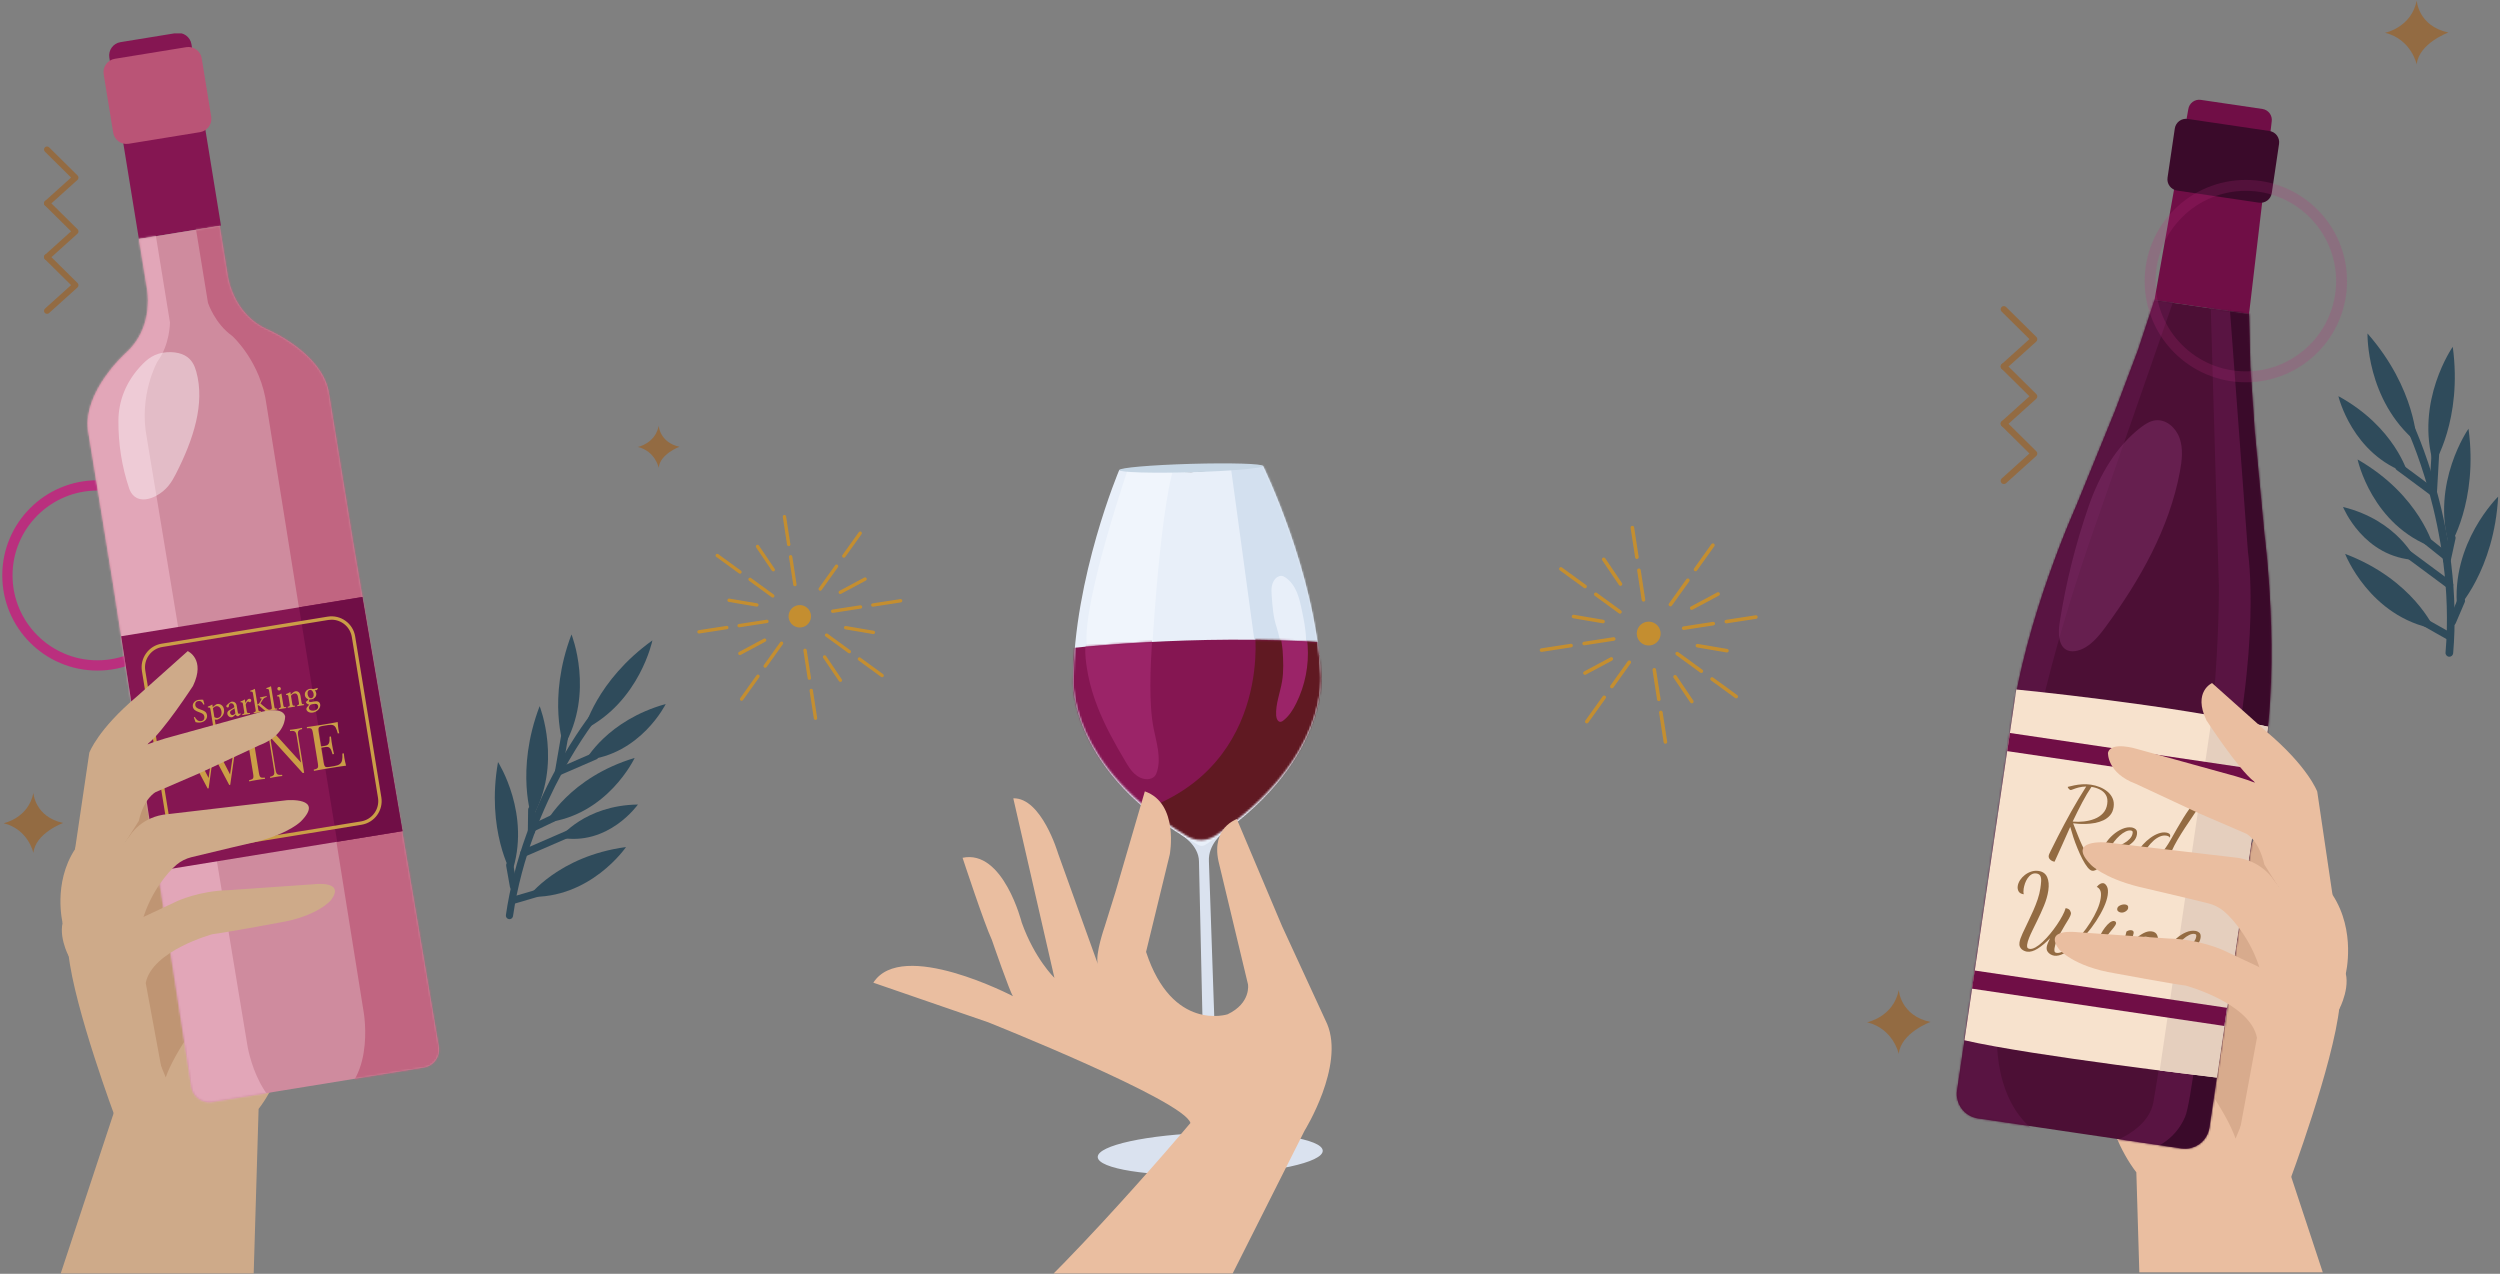 <svg width="1260" height="642" viewBox="0 0 1260 642" fill="none" xmlns="http://www.w3.org/2000/svg">
<rect x="0" y="0" width="1260" height="642" fill="#808080" stroke="none"/>
<g clip-path="url(#clip0_8684_112)">
<path d="M49.101 337.969C42.627 337.969 36.347 336.701 30.434 334.2C24.723 331.784 19.595 328.327 15.191 323.923C10.787 319.519 7.33 314.391 4.915 308.68C2.414 302.766 1.145 296.485 1.145 290.011C1.145 283.537 2.414 277.257 4.915 271.342C7.331 265.631 10.787 260.503 15.191 256.099C19.595 251.695 24.723 248.237 30.434 245.822C36.347 243.321 42.629 242.053 49.101 242.053C55.573 242.053 61.855 243.321 67.768 245.822C73.479 248.239 78.607 251.695 83.011 256.099C87.415 260.503 90.872 265.631 93.287 271.342C95.788 277.256 97.057 283.537 97.057 290.011C97.057 296.485 95.788 302.765 93.287 308.68C90.871 314.391 87.415 319.519 83.011 323.923C78.607 328.327 73.479 331.785 67.768 334.2C61.855 336.701 55.573 337.969 49.101 337.969ZM49.101 247.229C25.511 247.229 6.32 266.421 6.32 290.011C6.32 313.601 25.511 332.793 49.101 332.793C72.691 332.793 91.882 313.601 91.882 290.011C91.882 266.421 72.691 247.229 49.101 247.229Z" fill="#BA2F7E"/>
<path d="M268.132 412.358C268.132 412.358 259.558 388.6 271.973 355.888C271.973 355.888 283.736 385.164 268.132 412.358Z" fill="#2F4B5B"/>
<path d="M294.43 367.707C294.43 367.707 300.402 343.167 328.816 322.75C328.816 322.75 322.456 353.653 294.43 367.707Z" fill="#2F4B5B"/>
<path d="M295.229 383.022C295.229 383.022 306.032 363.063 335.537 354.815C335.537 354.815 322.946 380.362 295.229 383.022Z" fill="#2F4B5B"/>
<path d="M282.259 422.175C282.259 422.175 294.693 405.86 321.509 405.481C321.509 405.481 306.666 426.679 282.259 422.175Z" fill="#2F4B5B"/>
<path d="M256.771 463.268C256.684 463.268 256.598 463.261 256.511 463.249C255.519 463.107 254.832 462.188 254.975 461.198C256.91 447.752 260.418 433.995 265.403 420.309C269.388 409.371 274.319 398.452 280.061 387.855C289.845 369.799 298.468 359.093 298.83 358.646C299.46 357.868 300.601 357.749 301.379 358.379C302.156 359.009 302.276 360.15 301.645 360.928C301.558 361.035 292.833 371.877 283.204 389.661C274.334 406.044 262.859 431.842 258.563 461.714C258.433 462.618 257.658 463.268 256.772 463.268H256.771Z" fill="#2F4B5B"/>
<path d="M281.48 390.849C281.081 390.849 280.685 390.716 280.36 390.461C279.836 390.05 279.582 389.384 279.694 388.728L283.305 367.83C283.474 366.844 284.413 366.181 285.398 366.353C286.384 366.523 287.046 367.461 286.875 368.447L283.835 386.038L299.208 379.362C300.126 378.964 301.193 379.385 301.592 380.303C301.99 381.221 301.57 382.288 300.652 382.687L282.199 390.7C281.967 390.801 281.722 390.85 281.478 390.85L281.48 390.849Z" fill="#2F4B5B"/>
<path d="M267.843 420.745C267.835 420.745 267.827 420.745 267.818 420.745C266.817 420.731 266.016 419.91 266.029 418.908L266.174 408.035C266.187 407.042 266.996 406.246 267.985 406.246C267.993 406.246 268.001 406.246 268.01 406.246C269.011 406.259 269.812 407.081 269.799 408.082L269.654 418.956C269.641 419.949 268.831 420.745 267.843 420.745Z" fill="#2F4B5B"/>
<path d="M258.793 448.579C257.93 448.579 257.167 447.962 257.011 447.084L255.108 436.376C254.933 435.39 255.59 434.45 256.576 434.274C257.561 434.099 258.502 434.756 258.677 435.742L260.58 446.45C260.755 447.436 260.098 448.376 259.112 448.551C259.005 448.57 258.899 448.579 258.793 448.579Z" fill="#2F4B5B"/>
<path d="M268.467 419.104C267.79 419.104 267.141 418.723 266.831 418.071C266.399 417.168 266.782 416.086 267.685 415.655L278.269 410.601C279.173 410.17 280.254 410.552 280.685 411.456C281.117 412.359 280.735 413.441 279.831 413.872L269.247 418.926C268.995 419.047 268.729 419.104 268.467 419.104Z" fill="#2F4B5B"/>
<path d="M259.154 455.419C258.371 455.419 257.648 454.907 257.416 454.117C257.133 453.157 257.682 452.149 258.643 451.867L269.896 448.558C270.856 448.275 271.863 448.824 272.146 449.785C272.429 450.746 271.879 451.753 270.919 452.035L259.666 455.345C259.495 455.395 259.324 455.419 259.154 455.419Z" fill="#2F4B5B"/>
<path d="M264.02 431.817C263.32 431.817 262.654 431.409 262.356 430.727C261.958 429.808 262.379 428.742 263.297 428.342L286.6 418.23C287.519 417.832 288.585 418.253 288.985 419.171C289.383 420.089 288.962 421.156 288.044 421.555L264.741 431.667C264.506 431.77 264.26 431.817 264.02 431.817Z" fill="#2F4B5B"/>
<path d="M284.191 376.231C284.191 376.231 275.617 352.473 288.032 319.761C288.032 319.761 299.794 349.037 284.191 376.231Z" fill="#2F4B5B"/>
<path d="M275.238 414.549C275.238 414.549 286.927 391.904 319.87 381.993C319.87 381.993 306.297 410.951 275.238 414.549Z" fill="#2F4B5B"/>
<path d="M257.843 440.255C257.843 440.255 244.955 418.534 250.996 384.07C250.996 384.07 268.054 410.613 257.843 440.255Z" fill="#2F4B5B"/>
<path d="M266.275 451.974C266.275 451.974 281.411 431.472 315.509 426.915C315.509 426.915 297.512 453.352 266.275 451.974Z" fill="#2F4B5B"/>
<path d="M72.128 396.743C72.128 396.743 104.596 462.949 132.712 470.688L75.8 479.536L62.353 438.562L65.437 399.056L72.13 396.744L72.128 396.743Z" fill="#BF9573"/>
<path d="M145.411 459.206C145.411 459.206 153.167 486.334 150.082 503.814C150.082 503.814 146.037 538.631 130.334 558.907L127.578 651.21L25.913 656.026L59.084 555.584L62.028 478.731L127.952 455.005L145.411 459.207V459.206Z" fill="#CEAA89"/>
<path d="M140.278 465.084C140.278 465.084 92.47 517.218 83.531 543.009L60.422 487.232L97.334 464.937L136.525 459.08L140.278 465.084Z" fill="#BF9573"/>
<path d="M111.375 113.704L69.992 120.44L55.113 29.024C54.512 25.329 57.02 21.845 60.715 21.244L88.715 16.686C92.41 16.085 95.894 18.592 96.496 22.288L111.375 113.704Z" fill="#851652"/>
<path d="M100.854 66.596L64.824 72.461C61.129 73.062 57.646 70.554 57.044 66.859L52.251 37.417C51.65 33.722 54.158 30.237 57.853 29.636L93.883 23.772C97.578 23.171 101.063 25.678 101.664 29.374L106.456 58.816C107.057 62.511 104.55 65.995 100.854 66.596Z" fill="#BA5476"/>
<path d="M178.095 273.822L165.602 197.076C161.676 177.822 135.652 166.445 135.652 166.445C116.487 158.417 114.594 137.696 114.594 137.696L110.706 113.812L90.684 117.071L90.015 117.18L69.993 120.439L73.881 144.323C73.881 144.323 78.656 164.575 63.028 178.266C63.028 178.266 41.955 197.31 44.338 216.815L56.83 293.561L96.448 547.785C97.207 552.652 101.688 556.041 106.578 555.445L213.962 537.958C218.791 536.976 221.972 532.339 221.146 527.48L178.096 273.821L178.095 273.822Z" fill="#CF8B9E"/>
<mask id="mask0_8684_112" style="mask-type:luminance" maskUnits="userSpaceOnUse" x="44" y="113" width="178" height="443">
<path d="M178.095 273.822L165.602 197.076C161.676 177.822 135.652 166.445 135.652 166.445C116.487 158.417 114.594 137.696 114.594 137.696L110.706 113.812L90.684 117.071L90.015 117.18L69.993 120.439L73.881 144.323C73.881 144.323 78.656 164.575 63.028 178.266C63.028 178.266 41.955 197.31 44.338 216.815L56.83 293.561L96.448 547.785C97.207 552.652 101.688 556.041 106.578 555.445L213.962 537.958C218.791 536.976 221.972 532.339 221.146 527.48L178.096 273.821L178.095 273.822Z" fill="white"/>
</mask>
<g mask="url(#mask0_8684_112)">
<path d="M96.269 100.101L102.452 138.088L104.815 152.602C104.815 152.602 108.273 163.135 117.046 169.315C117.046 169.315 131.52 182.282 134.352 204.224L183.294 510.106C183.294 510.106 190.364 549.317 161.919 556.83L173.395 562.246L229.682 545.8L196.794 260L147.9 131.007L96.269 100.102V100.101Z" fill="#C16581"/>
<path d="M77.113 109.981L83.296 147.968L85.659 162.483C85.659 162.483 85.72 173.569 79.361 182.212C79.361 182.212 69.747 199.099 74.019 220.807L124.609 526.421C124.609 526.421 130.34 565.85 159.698 563.954L150.534 572.731L91.937 574.984L32.488 293.507L37.948 155.667L77.112 109.981H77.113Z" fill="#E2A6B8"/>
</g>
<path d="M202.845 418.888L79.361 438.988L61.053 320.671L182.558 300.893L202.845 418.888Z" fill="#851652"/>
<path opacity="0.42" d="M72.139 183.232C73.707 181.663 75.542 180.088 78.019 178.987C83.087 176.733 89.526 177.164 93.127 179.13C96.727 181.097 98.077 184.232 98.937 187.344C103.369 203.383 97.565 221.42 88.594 238.942C86.595 242.848 84.082 247.074 78.587 249.956C77.107 250.732 75.392 251.396 73.642 251.616C68.399 252.277 66.037 248.979 65.082 246.131C61.385 235.111 59.579 223.593 59.685 211.778C59.768 202.666 63.045 192.333 72.139 183.233V183.232Z" fill="white"/>
<path d="M150.701 306.078L169.934 424.245L202.845 418.889L182.685 300.873L150.701 306.078Z" fill="#700E46"/>
<path d="M96.606 429.444C94.098 429.444 91.661 428.663 89.585 427.169C86.972 425.287 85.247 422.499 84.729 419.32L71.533 338.245C71.015 335.065 71.766 331.874 73.649 329.26C75.532 326.646 78.318 324.921 81.497 324.404L165.161 310.785C171.724 309.716 177.933 314.187 179.001 320.75L192.197 401.825C193.266 408.388 188.795 414.598 182.233 415.666L98.569 429.285C97.914 429.391 97.257 429.444 96.606 429.444ZM167.104 312.336C166.554 312.336 165.996 312.38 165.435 312.471L81.772 326.09C79.042 326.535 76.65 328.014 75.034 330.259C73.418 332.505 72.773 335.242 73.218 337.971L86.414 419.047C86.859 421.776 88.338 424.169 90.583 425.785C92.827 427.401 95.566 428.046 98.295 427.601L181.958 413.982C187.592 413.065 191.429 407.735 190.512 402.101L177.316 321.026C176.49 315.953 172.087 312.336 167.104 312.336Z" fill="#CB9E47"/>
<path d="M102.537 355.149C102.076 354.101 101.436 353.098 99.877 353.351C98.583 353.562 98.288 354.581 98.429 355.444C98.615 356.589 99.44 357.05 100.933 357.54C103.091 358.245 104.079 358.867 104.335 360.445C104.619 362.187 103.324 363.76 101.183 364.108C100.188 364.27 99.279 364.128 98.555 363.973C98.347 363.53 97.965 362.434 97.702 361.558L98.194 361.341C98.708 362.399 99.672 363.723 101.397 363.443C102.591 363.25 103.187 362.301 103.011 361.222C102.802 359.944 102.038 359.541 100.448 358.981C98.552 358.32 97.445 357.682 97.192 356.139C96.952 354.662 97.953 353.067 100.143 352.712C101.072 352.56 102.026 352.661 102.384 352.67C102.547 353.257 102.723 353.91 103.03 354.967L102.533 355.15L102.537 355.149Z" fill="#CB9E47"/>
<path d="M104.713 356.157C105.474 355.914 106.29 355.491 107.003 355.052C107.068 355.45 107.154 355.981 107.219 356.38C107.263 356.337 108.467 355.36 108.528 355.316C108.891 355.036 109.22 354.862 109.436 354.828C111.262 354.53 112.621 355.876 112.889 357.518C113.299 360.039 111.567 361.957 109.459 362.709C108.959 362.774 108.486 362.697 108.233 362.602L108.598 364.841C108.798 366.07 108.947 366.147 110.243 366.055L110.319 366.52L106.387 367.159L106.312 366.695C107.372 366.403 107.49 366.298 107.31 365.188L106.081 357.638C105.919 356.641 105.875 356.582 104.789 356.604L104.716 356.156L104.713 356.157ZM108.043 361.439C108.486 361.759 109.176 361.918 109.724 361.829C111.168 361.595 111.899 360.232 111.597 358.374C111.305 356.583 110.095 355.74 108.916 355.931C108.335 356.026 107.701 356.522 107.307 356.927L108.042 361.439H108.043Z" fill="#CB9E47"/>
<path d="M120.098 360.976C119.848 361.017 119.462 360.943 119.267 360.788C119.016 360.607 118.878 360.391 118.747 360.106C118.156 360.662 117.444 361.408 116.929 361.492C115.751 361.684 114.745 360.844 114.573 359.781C114.44 358.967 114.802 358.364 115.663 357.899C116.619 357.386 117.793 356.753 118.11 356.395L118.056 356.063C117.863 354.885 117.156 354.301 116.292 354.441C115.91 354.504 115.708 354.724 115.574 354.951C115.43 355.212 115.373 355.597 115.301 356.103C115.261 356.383 115.131 356.522 114.882 356.563C114.566 356.615 114.098 356.351 114.033 355.951C113.995 355.719 114.179 355.486 114.473 355.199C114.898 354.772 115.76 354.002 116.673 353.649C117.171 353.568 117.709 353.633 118.139 353.871C118.801 354.274 119.158 354.794 119.299 355.658L119.82 358.86C119.945 359.623 120.265 359.81 120.563 359.761C120.762 359.729 120.964 359.61 121.131 359.481L121.373 359.919L120.098 360.978V360.976ZM118.203 356.977C117.867 357.219 117.128 357.698 116.774 357.924C116.189 358.309 115.858 358.687 115.959 359.3C116.102 360.18 116.831 360.469 117.362 360.383C117.793 360.313 118.347 359.949 118.625 359.565C118.497 358.786 118.33 357.756 118.204 356.977H118.203Z" fill="#CB9E47"/>
<path d="M125.991 359.813L122.175 360.434L122.1 359.97C123.129 359.7 123.214 359.601 123.039 358.522L122.478 355.071C122.3 353.976 122.226 353.938 121.244 353.978L121.176 353.562C121.968 353.297 122.682 352.977 123.405 352.501C123.494 353.049 123.614 353.779 123.703 354.325C124.143 353.369 124.691 352.343 125.52 352.208C126.135 352.108 126.545 352.432 126.612 352.847C126.675 353.229 126.469 353.637 126.197 353.852C126.047 353.978 125.912 353.983 125.76 353.889C125.471 353.68 125.244 353.546 124.946 353.595C124.597 353.653 124.066 354.266 123.839 355.172L124.347 358.291C124.525 359.386 124.622 359.456 125.916 359.347L125.991 359.812V359.813Z" fill="#CB9E47"/>
<path d="M136.213 358.149C135.318 358.295 134.341 358.47 133.995 358.544C133.877 358.443 130.769 355.782 130.652 355.698C130.378 355.471 130.264 355.404 130.115 355.429C130.049 355.439 129.916 355.461 129.822 355.51L130.122 357.351C130.302 358.462 130.396 358.516 131.491 358.439L131.567 358.904L127.899 359.501L127.824 359.037C128.92 358.757 128.983 358.627 128.811 357.565L127.52 349.634C127.345 348.556 127.223 348.542 126.17 348.56L126.1 348.128C126.949 347.904 127.905 347.494 128.463 347.165C128.58 347.879 128.69 348.558 128.807 349.272L129.752 355.078C130.231 354.881 130.513 354.631 130.719 354.325C131.039 353.88 131.531 353.034 131.746 352.573C132.016 352.036 131.861 351.924 131.054 351.988L130.979 351.524L134.372 350.818L134.445 351.266C133.313 351.638 133.002 351.825 132.411 352.687C132.149 353.071 131.54 354.04 131.261 354.528C131.669 354.938 133.675 356.587 134.317 357.079C135.243 357.745 135.483 357.759 136.136 357.686L136.212 358.15L136.213 358.149Z" fill="#CB9E47"/>
<path d="M136.034 358.178L135.959 357.714C137.004 357.442 137.123 357.337 136.944 356.242L135.651 348.294C135.486 347.282 135.387 347.197 134.304 347.235L134.234 346.804C135.113 346.559 136.099 346.126 136.597 345.841C136.724 346.62 136.853 347.417 136.98 348.197L138.255 356.028C138.433 357.123 138.546 357.191 139.64 357.114L139.716 357.578L136.033 358.178H136.034Z" fill="#CB9E47"/>
<path d="M140.583 357.437L140.507 356.973C141.537 356.704 141.639 356.601 141.456 355.474L140.9 352.054C140.733 351.026 140.671 350.968 139.649 350.964L139.583 350.565C140.422 350.275 141.166 349.933 141.831 349.517C141.944 350.215 142.058 350.912 142.171 351.608L142.765 355.259C142.948 356.386 143.078 356.45 144.173 356.375L144.249 356.839L140.583 357.436V357.437ZM140.819 348.015C140.354 348.091 139.873 347.743 139.797 347.279C139.711 346.748 140.064 346.298 140.544 346.22C141.009 346.144 141.453 346.464 141.539 346.995C141.615 347.459 141.3 347.936 140.819 348.014V348.015Z" fill="#CB9E47"/>
<path d="M149.858 355.927L149.783 355.463C150.729 355.207 150.81 355.074 150.625 353.946L150.18 351.209C149.991 350.048 149.449 349.336 148.354 349.513C147.673 349.623 147.092 350.128 146.653 350.676L147.284 354.558C147.47 355.703 147.576 355.72 148.57 355.661L148.646 356.125L145.062 356.709L144.986 356.245C146.062 355.95 146.151 355.868 145.972 354.773L145.416 351.355C145.241 350.275 145.116 350.246 144.196 350.242L144.125 349.811C144.916 349.545 145.695 349.196 146.34 348.768C146.402 349.15 146.488 349.681 146.553 350.079C146.848 349.792 147.172 349.484 147.558 349.131C147.974 348.757 148.372 348.488 148.854 348.409C150.181 348.193 151.171 349.037 151.432 350.647L151.946 353.799C152.129 354.927 152.238 354.961 153.215 354.904L153.291 355.369L149.856 355.927H149.858Z" fill="#CB9E47"/>
<path d="M156.071 352.43C155.724 352.81 155.626 353.15 155.658 353.35C155.707 353.649 156.043 353.935 156.789 353.813C157.403 353.714 158.097 353.584 158.645 353.495C159.706 353.322 161.125 353.448 161.391 355.092C161.673 356.817 159.896 358.776 157.689 359.135C155.815 359.44 154.624 358.51 154.432 357.536C154.372 357.171 154.471 356.832 154.693 356.523C154.968 356.12 155.527 355.466 155.86 355.107C155.236 355.038 154.743 354.726 154.469 354.413C154.279 354.189 154.181 353.898 154.153 353.732C154.747 353.398 155.235 352.842 155.494 352.339L156.071 352.432V352.43ZM156.895 352.468C155.352 352.718 153.92 351.981 153.667 350.422C153.359 348.531 154.908 347.375 156.202 347.164C156.75 347.075 157.322 347.136 157.862 347.319C158.625 347.195 159.6 346.9 160.045 346.709L160.168 346.842C160.112 347.124 159.921 347.631 159.697 347.822C159.448 347.862 158.89 347.885 158.654 347.907C158.999 348.243 159.283 348.74 159.381 349.339C159.676 351.147 158.32 352.237 156.893 352.469L156.895 352.468ZM157.676 354.86C156.863 354.993 156.514 355.152 156.256 355.449C155.854 355.907 155.604 356.459 155.682 356.939C155.831 357.852 156.887 358.377 158.164 358.17C159.741 357.914 160.504 356.956 160.331 355.894C160.24 355.328 159.901 354.924 159.404 354.8C158.959 354.685 158.374 354.747 157.676 354.86ZM156.122 347.721C155.375 347.843 154.824 348.632 155.037 349.943C155.251 351.254 156.063 352.058 156.974 351.909C157.699 351.758 158.247 351.037 158.028 349.693C157.817 348.399 157.053 347.57 156.122 347.721Z" fill="#CB9E47"/>
<path d="M98.97 375.498L99.071 376.121C98.538 376.251 98.165 376.419 97.953 376.624C97.74 376.83 97.669 377.114 97.739 377.475C97.808 377.838 97.999 378.324 98.313 378.934L105.551 392.904L104.899 393.811L106.996 379.155L107.587 379.827L105.151 397.325C105.109 397.331 105.067 397.338 105.026 397.345C104.983 397.351 104.942 397.358 104.901 397.364C104.859 397.371 104.818 397.378 104.776 397.384C104.734 397.391 104.693 397.398 104.652 397.404L94.844 378.857C94.442 378.09 94.012 377.615 93.555 377.434C93.099 377.252 92.702 377.177 92.367 377.211L92.264 376.587C92.684 376.539 93.201 376.477 93.819 376.399C94.436 376.319 95.036 376.233 95.619 376.137C96.305 376.026 96.943 375.912 97.532 375.794C98.121 375.675 98.601 375.576 98.973 375.495L98.97 375.498ZM120.778 371.947L120.879 372.571C120.497 372.719 120.099 373.024 119.683 373.486C119.268 373.949 118.992 374.682 118.857 375.686L116.037 395.552C115.995 395.559 115.954 395.565 115.913 395.572C115.87 395.579 115.829 395.585 115.788 395.592C115.745 395.598 115.704 395.605 115.663 395.612C115.621 395.618 115.58 395.625 115.538 395.632L105.73 377.085C105.328 376.318 104.94 375.836 104.567 375.641C104.193 375.446 103.86 375.361 103.565 375.388L103.464 374.764C103.842 374.723 104.313 374.668 104.879 374.598C105.444 374.528 105.985 374.449 106.507 374.365C107.317 374.233 108.075 374.099 108.778 373.962C109.481 373.826 110.051 373.712 110.484 373.62L110.587 374.244C109.966 374.366 109.481 374.51 109.135 374.672C108.787 374.836 108.618 375.1 108.623 375.461C108.628 375.824 108.822 376.388 109.203 377.159L116.193 390.786L115.817 391.23L117.827 377.613C118.016 376.408 118.042 375.491 117.908 374.861C117.774 374.232 117.466 373.823 116.989 373.633C116.51 373.445 115.832 373.411 114.955 373.533L114.854 372.909C115.46 372.831 116.077 372.752 116.705 372.671C117.332 372.591 117.916 372.506 118.457 372.418C118.997 372.33 119.443 372.247 119.794 372.169C120.144 372.09 120.473 372.015 120.782 371.944L120.778 371.947Z" fill="#CB9E47"/>
<path d="M129.981 370.449L130.082 371.073C129.377 371.21 128.856 371.375 128.514 371.568C128.171 371.763 127.968 372.052 127.902 372.437C127.837 372.82 127.866 373.399 127.992 374.167L130.51 389.642C130.633 390.391 130.786 390.943 130.971 391.296C131.157 391.65 131.442 391.86 131.827 391.926C132.21 391.991 132.759 391.988 133.473 391.914L133.575 392.538C133.09 392.573 132.489 392.645 131.768 392.751C131.049 392.857 130.325 392.97 129.598 393.088C128.786 393.221 128.028 393.35 127.322 393.474C126.616 393.6 126.05 393.72 125.62 393.833L125.518 393.209C126.218 393.052 126.74 392.881 127.083 392.698C127.427 392.514 127.631 392.224 127.695 391.829C127.759 391.435 127.729 390.863 127.607 390.115L125.089 374.639C124.964 373.871 124.809 373.314 124.626 372.97C124.442 372.627 124.156 372.417 123.77 372.34C123.384 372.264 122.836 372.274 122.126 372.368L122.025 371.744C122.466 371.694 123.04 371.621 123.752 371.527C124.461 371.432 125.223 371.318 126.034 371.187C126.761 371.069 127.483 370.94 128.196 370.803C128.91 370.665 129.505 370.547 129.98 370.449H129.981Z" fill="#CB9E47"/>
<path d="M152.195 366.833L152.296 367.457C151.592 367.593 151.072 367.784 150.739 368.031C150.406 368.278 150.211 368.619 150.154 369.056C150.097 369.492 150.132 370.094 150.256 370.864L153.288 389.489C153.163 389.509 153.043 389.529 152.93 389.548C152.816 389.566 152.696 389.586 152.572 389.606L136.173 371.492L138.855 387.963C138.977 388.713 139.14 389.289 139.344 389.694C139.549 390.098 139.869 390.356 140.302 390.466C140.738 390.577 141.363 390.588 142.181 390.496L142.283 391.12C141.903 391.139 141.409 391.193 140.804 391.281C140.199 391.368 139.626 391.457 139.086 391.545C138.566 391.63 138.042 391.72 137.513 391.817C136.985 391.913 136.546 392.012 136.2 392.111L136.098 391.488C136.798 391.331 137.316 391.135 137.65 390.898C137.984 390.662 138.181 390.321 138.237 389.874C138.292 389.428 138.259 388.83 138.137 388.081L135.669 372.919C135.544 372.151 135.389 371.594 135.206 371.25C135.022 370.906 134.736 370.697 134.35 370.62C133.964 370.544 133.416 370.554 132.706 370.648L132.605 370.024C132.962 369.987 133.407 369.935 133.942 369.87C134.475 369.805 135.002 369.73 135.522 369.645C135.98 369.57 136.413 369.489 136.827 369.4C137.24 369.312 137.61 369.229 137.941 369.155L151.716 384.334L149.542 370.981C149.418 370.211 149.252 369.63 149.05 369.236C148.847 368.842 148.527 368.584 148.091 368.464C147.656 368.342 147.029 368.338 146.215 368.448L146.113 367.824C146.491 367.783 146.987 367.723 147.604 367.645C148.221 367.565 148.789 367.485 149.309 367.4C149.849 367.312 150.384 367.214 150.91 367.108C151.437 367 151.866 366.909 152.195 366.834V366.833Z" fill="#CB9E47"/>
<path d="M170.196 363.903C170.231 364.645 170.289 365.362 170.37 366.053C170.451 366.744 170.52 367.267 170.577 367.62C170.638 367.994 170.706 368.351 170.782 368.692C170.859 369.032 170.927 369.314 170.984 369.54L170.266 369.657C169.941 368.449 169.607 367.506 169.261 366.826C168.914 366.146 168.442 365.7 167.842 365.488C167.241 365.275 166.391 365.259 165.288 365.439L162.698 365.86C161.991 365.976 161.464 366.121 161.119 366.293C160.774 366.467 160.569 366.745 160.502 367.13C160.437 367.514 160.466 368.092 160.592 368.861L163.111 384.336C163.233 385.084 163.387 385.636 163.571 385.989C163.757 386.343 164.041 386.549 164.424 386.603C164.806 386.658 165.352 386.629 166.059 386.513L168.337 386.143C169.647 385.929 170.611 385.591 171.23 385.127C171.848 384.664 172.243 384.007 172.414 383.156C172.586 382.307 172.632 381.183 172.555 379.787L173.273 379.671C173.302 380.242 173.392 380.996 173.545 381.932C173.609 382.327 173.717 382.891 173.869 383.623C174.02 384.357 174.202 385.112 174.414 385.89C173.347 386.02 172.146 386.189 170.813 386.395C169.48 386.602 168.293 386.789 167.254 386.959C166.797 387.033 166.209 387.129 165.491 387.246C164.773 387.362 164 387.494 163.169 387.64C162.339 387.786 161.499 387.933 160.648 388.083C159.796 388.231 158.988 388.379 158.223 388.526L158.121 387.902C158.821 387.746 159.343 387.575 159.686 387.392C160.03 387.207 160.234 386.918 160.298 386.522C160.362 386.128 160.332 385.556 160.21 384.808L157.692 369.333C157.567 368.565 157.412 368.007 157.229 367.664C157.044 367.32 156.759 367.11 156.373 367.033C155.987 366.958 155.439 366.967 154.729 367.061L154.627 366.438C155.399 366.333 156.214 366.217 157.068 366.089C157.923 365.961 158.767 365.834 159.6 365.709C160.433 365.584 161.209 365.464 161.927 365.347C162.645 365.23 163.231 365.135 163.691 365.06C164.647 364.905 165.733 364.723 166.948 364.514C168.163 364.305 169.245 364.102 170.196 363.905V363.903ZM166.566 375.446L166.668 376.069L160.959 376.998L160.856 376.375L166.566 375.446ZM166.801 371.181C166.909 372.381 167.021 373.291 167.134 373.913C167.245 374.536 167.343 375.107 167.428 375.628C167.513 376.148 167.617 376.718 167.739 377.339C167.861 377.959 168.06 378.856 168.336 380.027L167.618 380.144C167.426 379.493 167.221 378.858 167.004 378.243C166.786 377.627 166.452 377.148 166.002 376.804C165.551 376.461 164.867 376.364 163.953 376.514L163.851 375.89C164.537 375.779 165.04 375.553 165.358 375.214C165.677 374.873 165.882 374.472 165.978 374.007C166.074 373.543 166.115 373.073 166.1 372.594C166.087 372.117 166.08 371.684 166.082 371.301L166.799 371.184L166.801 371.181Z" fill="#CB9E47"/>
<path d="M37.826 427.974L45.012 379.36C45.012 379.36 49.262 367.623 69.09 350.948L94.617 328.163C94.617 328.163 103.768 332.201 97.263 345.74C97.263 345.74 82.103 369.036 74.769 374.626C74.769 374.626 49.274 426.519 37.826 427.973V427.974Z" fill="#CEAA89"/>
<path d="M31.587 465.302C31.587 465.302 26.528 445.233 37.826 427.972C37.826 427.972 47.627 401.498 51.209 392.086C51.209 392.086 53.226 381.033 83.333 372.152L130.05 359.235C130.05 359.235 142.258 355.4 143.707 361.026C143.707 361.026 144.258 370.594 130.534 375.697L100.342 389.774L78.471 399.212C78.471 399.212 72.555 402.135 69.947 413.761L40.057 460.954L31.584 465.3L31.587 465.302Z" fill="#CEAA89"/>
<path d="M34.668 482.036C34.668 482.036 28.254 470.038 32.784 461.893L65.383 421.307C65.383 421.307 71.093 411.352 84.719 410.319L127.781 405.267L144.458 403.321C144.458 403.321 163.676 401.658 151.813 413.818C151.813 413.818 146.213 419.952 129.071 424.275C129.071 424.275 106.013 429.646 96.407 432.049C93.731 432.719 91.235 433.954 89.112 435.716C84.476 439.566 75.948 449.793 71.928 463.453L34.669 482.035L34.668 482.036Z" fill="#CEAA89"/>
<path d="M55.797 469.899L89.279 454.178C89.279 454.178 100.375 448.964 115.199 448.639L158.367 445.644C158.367 445.644 174.345 443.654 166.777 453.727C166.777 453.727 160.051 461.901 140.278 465.084C140.278 465.084 112.395 470.272 107.096 470.825C107.096 470.825 76.608 479.101 73.444 495.423L85.09 558.48L58.281 563.788C58.281 563.788 37.394 508.003 34.501 480.594L55.796 469.899H55.797Z" fill="#CEAA89"/>
<path d="M23.696 103.972C23.281 103.972 22.867 103.803 22.567 103.471C22.006 102.847 22.056 101.888 22.679 101.327L35.824 89.483L22.627 76.429C22.031 75.84 22.026 74.878 22.615 74.282C23.204 73.687 24.166 73.681 24.762 74.27L39.102 88.455C39.399 88.748 39.562 89.151 39.552 89.569C39.543 89.987 39.361 90.383 39.05 90.663L24.71 103.584C24.419 103.845 24.056 103.974 23.694 103.974L23.696 103.972Z" fill="#936B42"/>
<path d="M23.696 131.077C23.281 131.077 22.867 130.908 22.567 130.576C22.006 129.952 22.056 128.993 22.679 128.432L35.825 116.588L22.628 103.536C22.032 102.947 22.027 101.985 22.616 101.389C23.205 100.793 24.167 100.788 24.763 101.377L39.103 115.561C39.401 115.854 39.564 116.258 39.553 116.676C39.544 117.094 39.362 117.489 39.052 117.769L24.711 130.69C24.421 130.951 24.057 131.08 23.695 131.08L23.696 131.077Z" fill="#936B42"/>
<path d="M23.696 158.182C23.281 158.182 22.867 158.012 22.567 157.68C22.006 157.057 22.056 156.097 22.679 155.536L35.825 143.693L22.628 130.64C22.032 130.051 22.027 129.089 22.616 128.493C23.205 127.898 24.167 127.892 24.763 128.481L39.103 142.666C39.401 142.959 39.564 143.362 39.553 143.78C39.544 144.198 39.362 144.594 39.052 144.873L24.711 157.795C24.421 158.056 24.057 158.185 23.695 158.185L23.696 158.182Z" fill="#936B42"/>
<path d="M1.821 414.904C1.821 414.904 14.329 412.403 16.83 399.617C16.83 399.617 17.525 411.708 31.838 414.765C31.838 414.765 17.802 419.906 16.83 429.912C16.83 429.912 14.329 417.961 1.821 414.903V414.904Z" fill="#936B42"/>
<path d="M321.51 225.263C321.51 225.263 330.247 223.515 331.994 214.584C331.994 214.584 332.48 223.03 342.477 225.166C342.477 225.166 332.673 228.758 331.994 235.748C331.994 235.748 330.247 227.399 321.51 225.264V225.263Z" fill="#936B42"/>
</g>
<path d="M828.458 303.211C827.965 303.287 827.505 302.95 827.429 302.456L825.132 287.552C825.056 287.06 825.393 286.598 825.885 286.523C826.378 286.447 826.839 286.784 826.914 287.278L829.212 302.181C829.289 302.673 828.95 303.135 828.458 303.21V303.211Z" fill="#C48E30"/>
<path d="M825.143 281.716C824.651 281.793 824.191 281.455 824.115 280.961L821.818 266.059C821.742 265.566 822.079 265.105 822.571 265.03C823.064 264.954 823.524 265.291 823.6 265.785L825.897 280.688C825.973 281.18 825.636 281.642 825.142 281.716H825.143Z" fill="#C48E30"/>
<path d="M839.503 374.859C839.011 374.936 838.551 374.598 838.475 374.105L836.178 359.2C836.102 358.708 836.439 358.247 836.931 358.172C837.424 358.096 837.885 358.433 837.96 358.925L840.257 373.829C840.333 374.322 839.994 374.782 839.502 374.858L839.503 374.859Z" fill="#C48E30"/>
<path d="M836.189 353.365C835.697 353.441 835.237 353.104 835.161 352.611L832.864 337.707C832.788 337.215 833.126 336.755 833.619 336.679C834.111 336.603 834.572 336.94 834.647 337.432L836.944 352.336C837.02 352.829 836.683 353.289 836.189 353.365Z" fill="#C48E30"/>
<path d="M863.607 315.199L848.705 317.497C848.213 317.573 847.753 317.236 847.676 316.743C847.6 316.251 847.939 315.789 848.431 315.713L863.333 313.416C863.825 313.34 864.285 313.677 864.361 314.171C864.438 314.663 864.1 315.125 863.608 315.199H863.607Z" fill="#C48E30"/>
<path d="M885.099 311.887L870.197 314.184C869.705 314.26 869.245 313.923 869.168 313.43C869.092 312.938 869.429 312.476 869.922 312.402L884.824 310.104C885.316 310.028 885.776 310.366 885.852 310.859C885.928 311.352 885.59 311.813 885.099 311.888V311.887Z" fill="#C48E30"/>
<path d="M791.961 326.247L777.059 328.544C776.567 328.62 776.106 328.283 776.031 327.79C775.955 327.298 776.293 326.837 776.786 326.762L791.687 324.465C792.18 324.389 792.641 324.726 792.716 325.22C792.792 325.712 792.453 326.172 791.961 326.248V326.247Z" fill="#C48E30"/>
<path d="M813.456 322.934L798.554 325.231C798.062 325.307 797.602 324.97 797.525 324.476C797.449 323.984 797.786 323.522 798.279 323.447L813.18 321.15C813.673 321.074 814.134 321.411 814.209 321.905C814.285 322.398 813.947 322.859 813.454 322.934H813.456Z" fill="#C48E30"/>
<path d="M857.622 339.171C857.394 339.206 857.153 339.155 856.953 339.009L844.763 330.134C844.361 329.841 844.272 329.276 844.565 328.874C844.86 328.471 845.423 328.383 845.825 328.676L858.015 337.551C858.417 337.844 858.506 338.409 858.213 338.811C858.065 339.013 857.85 339.135 857.622 339.172V339.171Z" fill="#C48E30"/>
<path d="M875.201 351.973C874.974 352.008 874.733 351.957 874.533 351.811L862.344 342.934C861.942 342.642 861.853 342.076 862.146 341.674C862.44 341.272 863.004 341.183 863.406 341.477L875.595 350.353C875.997 350.645 876.086 351.211 875.794 351.613C875.646 351.815 875.431 351.938 875.201 351.973Z" fill="#C48E30"/>
<path d="M799.018 296.5C798.791 296.536 798.55 296.483 798.349 296.338L786.161 287.463C785.759 287.17 785.67 286.605 785.962 286.203C786.255 285.802 786.82 285.712 787.222 286.006L799.41 294.882C799.813 295.174 799.901 295.74 799.609 296.142C799.461 296.344 799.247 296.467 799.017 296.503L799.018 296.5Z" fill="#C48E30"/>
<path d="M816.599 309.301C816.372 309.336 816.131 309.285 815.93 309.138L803.74 300.263C803.338 299.97 803.249 299.406 803.541 299.003C803.836 298.601 804.399 298.512 804.803 298.806L816.993 307.681C817.395 307.974 817.484 308.539 817.192 308.941C817.043 309.143 816.829 309.265 816.599 309.301Z" fill="#C48E30"/>
<path d="M816.862 295.268C816.527 295.319 816.179 295.181 815.977 294.883L807.53 282.392C807.251 281.98 807.359 281.418 807.771 281.139C808.185 280.861 808.746 280.968 809.024 281.38L817.473 293.87C817.752 294.282 817.643 294.844 817.231 295.123C817.117 295.2 816.991 295.247 816.863 295.267L816.862 295.268Z" fill="#C48E30"/>
<path d="M852.819 354.487C852.485 354.538 852.136 354.398 851.933 354.1L843.492 341.606C843.213 341.194 843.321 340.633 843.735 340.353C844.148 340.075 844.708 340.184 844.987 340.596L853.429 353.09C853.708 353.502 853.598 354.064 853.186 354.343C853.072 354.421 852.946 354.467 852.819 354.487Z" fill="#C48E30"/>
<path d="M808.058 314.137C807.965 314.151 807.867 314.151 807.77 314.136L792.903 311.616C792.412 311.533 792.081 311.067 792.166 310.575C792.249 310.084 792.714 309.755 793.205 309.835L808.072 312.355C808.563 312.439 808.894 312.904 808.81 313.395C808.743 313.787 808.432 314.078 808.058 314.136V314.137Z" fill="#C48E30"/>
<path d="M870.503 328.84C870.41 328.854 870.313 328.854 870.214 328.838L855.349 326.31C854.858 326.227 854.528 325.76 854.611 325.269C854.694 324.778 855.16 324.45 855.651 324.531L870.514 327.059C871.005 327.142 871.336 327.609 871.252 328.1C871.185 328.493 870.874 328.783 870.5 328.84H870.503Z" fill="#C48E30"/>
<path d="M798.955 340.111C798.588 340.167 798.208 339.991 798.022 339.645C797.787 339.206 797.952 338.659 798.392 338.425L811.682 331.303C812.122 331.071 812.668 331.233 812.904 331.673C813.14 332.112 812.975 332.659 812.536 332.894L799.245 340.015C799.152 340.064 799.055 340.095 798.956 340.111H798.955Z" fill="#C48E30"/>
<path d="M852.76 307.371C852.392 307.427 852.014 307.251 851.827 306.905C851.592 306.465 851.758 305.919 852.197 305.685L865.49 298.569C865.929 298.336 866.476 298.498 866.712 298.939C866.948 299.379 866.781 299.925 866.342 300.161L853.049 307.275C852.956 307.324 852.859 307.355 852.761 307.371H852.76Z" fill="#C48E30"/>
<path d="M842.027 305.615C841.803 305.651 841.565 305.6 841.366 305.457C840.961 305.168 840.866 304.604 841.157 304.199L849.923 291.929C850.212 291.524 850.776 291.431 851.181 291.719C851.586 292.008 851.681 292.572 851.39 292.977L842.624 305.246C842.477 305.452 842.259 305.577 842.027 305.613V305.615Z" fill="#C48E30"/>
<path d="M854.67 287.921C854.446 287.956 854.207 287.905 854.008 287.764C853.603 287.475 853.509 286.91 853.8 286.505L862.565 274.237C862.856 273.831 863.419 273.739 863.824 274.027C864.229 274.316 864.323 274.88 864.033 275.285L855.267 287.554C855.12 287.76 854.903 287.885 854.67 287.921Z" fill="#C48E30"/>
<path d="M799.884 364.6C799.66 364.636 799.422 364.585 799.223 364.444C798.818 364.154 798.723 363.59 799.014 363.185L807.78 350.917C808.069 350.51 808.632 350.419 809.038 350.706C809.443 350.996 809.538 351.56 809.247 351.965L800.481 364.233C800.335 364.439 800.116 364.565 799.884 364.6Z" fill="#C48E30"/>
<path d="M812.527 346.905C812.303 346.941 812.065 346.89 811.866 346.747C811.461 346.458 811.366 345.894 811.657 345.489L820.423 333.22C820.713 332.814 821.276 332.722 821.681 333.01C822.086 333.299 822.181 333.864 821.89 334.269L813.124 346.537C812.977 346.743 812.76 346.869 812.527 346.904V346.905Z" fill="#C48E30"/>
<path d="M836.889 318.407C837.395 321.692 835.144 324.765 831.859 325.27C828.575 325.777 825.502 323.525 824.995 320.24C824.489 316.955 826.74 313.882 830.025 313.376C833.31 312.869 836.382 315.121 836.889 318.406V318.407Z" fill="#C48E30"/>
<g clip-path="url(#clip1_8684_112)">
<path d="M666.659 579.951C666.825 585.829 641.573 591.313 610.259 592.199C578.943 593.087 553.422 589.042 553.255 583.164C553.089 577.286 578.341 571.801 609.655 570.915C640.971 570.028 666.492 574.073 666.659 579.951Z" fill="#DAE2EF"/>
<path d="M625.511 575.919C615.431 573.729 613.702 562.368 613.702 562.368L609.288 434.013C608.882 425.537 616.214 419.945 616.214 419.945L605.561 420.648L594.914 420.487C594.914 420.487 604.208 425.67 604.283 434.155L607.144 562.554C607.144 562.554 606.049 574.113 595.968 576.794C595.472 576.927 595.428 577.612 595.915 577.777C598.602 578.693 604.041 580.069 610.916 579.859C617.449 579.689 622.8 577.868 625.56 576.904C626.045 576.735 626.013 576.028 625.511 575.918V575.919Z" fill="#DAE2EF"/>
<path d="M665.728 339.77C662.471 287.494 636.58 234.86 636.58 234.86L600.387 237.994L564.074 236.915C564.074 236.915 541.203 290.929 540.913 343.306C540.913 343.306 538.42 389.42 603.969 425.902C605.056 426.508 606.4 426.474 607.448 425.804C670.687 385.34 665.728 339.768 665.728 339.768V339.77Z" fill="#E8EFF9"/>
<mask id="mask1_8684_112" style="mask-type:luminance" maskUnits="userSpaceOnUse" x="540" y="234" width="126" height="193">
<path d="M665.728 339.77C662.471 287.494 636.58 234.86 636.58 234.86L600.387 237.994L564.074 236.915C564.074 236.915 541.203 290.929 540.913 343.306C540.913 343.306 538.42 389.42 603.969 425.902C605.056 426.508 606.4 426.474 607.448 425.804C670.687 385.34 665.728 339.768 665.728 339.768V339.77Z" fill="white"/>
</mask>
<g mask="url(#mask1_8684_112)">
<path d="M632.17 322.356L619.013 225.707L661.945 224.49L672.615 332.031L632.17 322.356Z" fill="#D3E0EF"/>
<path d="M580.916 323.421C580.916 323.421 585.883 236.963 595.117 228.047L570.345 230.856C570.345 230.856 544.886 303.889 547.802 325.9L580.916 323.42V323.421Z" fill="#F0F5FC"/>
<path d="M643.47 316.294C641.754 311.26 641.348 305.887 640.957 300.582C640.824 298.783 640.693 296.956 641.057 295.188C641.421 293.421 642.351 291.69 643.901 290.766C644.507 290.405 645.211 290.175 645.913 290.237C646.63 290.299 647.287 290.656 647.886 291.056C650.461 292.783 652.299 295.445 653.528 298.29C654.757 301.138 655.424 304.19 656.067 307.222C657.126 312.222 658.139 317.264 658.268 322.373C658.305 323.798 658.263 325.267 657.691 326.573C657.12 327.878 655.905 328.993 654.482 329.048C653.45 329.088 652.481 328.587 651.601 328.049C649.622 326.839 647.019 326.215 645.743 324.22C645.24 323.435 644.96 321.81 644.713 320.921C644.311 319.47 643.956 317.717 643.471 316.293L643.47 316.294Z" fill="#E8EFF9"/>
</g>
<mask id="mask2_8684_112" style="mask-type:luminance" maskUnits="userSpaceOnUse" x="540" y="236" width="126" height="188">
<path d="M665.723 339.628C662.487 288.062 636.616 236.152 636.616 236.152L600.421 239.258L564.109 238.207C564.109 238.207 541.219 291.499 540.907 343.166C540.907 343.166 538.534 386.169 598.636 421.607C602.942 424.145 608.38 423.979 612.522 421.184C670.392 382.12 665.722 339.63 665.722 339.63L665.723 339.628Z" fill="white"/>
</mask>
<g mask="url(#mask2_8684_112)">
<path d="M536.567 326.988C536.567 326.988 602.469 319.204 668.724 323.894L669.808 362.169L621.604 424.59L587.565 427.539L538.871 369.162L536.567 326.988Z" fill="#851652"/>
<mask id="mask3_8684_112" style="mask-type:luminance" maskUnits="userSpaceOnUse" x="536" y="322" width="134" height="106">
<path d="M536.567 326.988C536.567 326.988 602.469 319.204 668.724 323.894L669.808 362.169L621.604 424.59L587.565 427.539L538.871 369.162L536.567 326.988Z" fill="white"/>
</mask>
<g mask="url(#mask3_8684_112)">
<path d="M632.561 320.102C632.561 320.102 641.166 396.72 559.298 412.688L595.174 445.49L654.854 413.921L683.767 353.673L677.036 315.777L632.559 320.102H632.561Z" fill="#601922"/>
<path d="M553.052 355.98C556.825 365.717 561.929 374.894 567.281 383.882C568.553 386.02 569.864 388.179 571.685 389.889C573.507 391.597 575.931 392.829 578.442 392.706C579.756 392.642 581.097 392.17 581.968 391.197C582.57 390.522 582.909 389.66 583.169 388.798C585.278 381.804 582.898 374.381 581.446 367.227C578.933 354.843 579.83 336.039 580.614 323.431C580.752 321.202 579.393 320.637 579.393 320.637C578.125 319.395 575.666 319.59 573.902 319.307C569.034 318.525 564.013 318.738 559.216 319.864C556.004 320.619 549.278 320.021 547.695 323.233C545.998 326.677 547.715 336.685 548.422 340.279C549.477 345.638 551.078 350.885 553.052 355.98Z" fill="#9B2468"/>
<path d="M646.451 327.879C646.777 333.064 647.016 338.303 646.157 343.431C645.191 349.197 642.84 354.823 643.187 360.656C643.275 362.119 644.055 363.991 645.528 363.795C645.993 363.733 646.397 363.455 646.768 363.17C649.673 360.928 651.675 357.744 653.296 354.477C657.76 345.485 659.768 335.322 659.054 325.337C658.869 322.749 658.487 320.117 657.299 317.805C656.109 315.492 653.99 313.521 651.403 313.064C642.574 311.502 646.159 323.227 646.451 327.879Z" fill="#9B2468"/>
</g>
</g>
<path d="M636.58 234.86C636.613 236.024 620.409 237.427 600.387 237.994C580.365 238.561 564.108 238.078 564.074 236.914C564.04 235.75 580.245 234.348 600.267 233.781C620.289 233.213 636.546 233.696 636.579 234.86H636.58Z" fill="#C7D7E5"/>
<path d="M535.536 812.083L657.523 569.816C657.523 569.816 677.769 537.254 668.891 516.076L646.173 466.813L623.373 412.849C623.373 412.849 610.506 416.968 614.092 433.94L628.991 496.123C628.991 496.123 630.628 505.533 618.682 511.215C618.682 511.215 590.863 520.189 577.615 479.753L589.567 430.627C589.567 430.627 594.374 404.947 576.999 398.84L562.156 449.697L556.715 467.138C556.715 467.138 551.898 480.885 553.295 485.847L533.225 430.002C533.225 430.002 524.942 401.982 510.695 402.346L531.433 492.85C531.433 492.85 521.496 483.307 514.958 464.975C514.958 464.975 505.665 428.006 485.135 432.322C485.135 432.322 496.01 465.42 499.901 473.708C499.901 473.708 509.11 500.477 510.562 502.093C510.562 502.093 454.537 472.804 440.161 495.279L498.028 515.228C498.028 515.228 597.043 554.711 599.974 565.99C599.974 565.99 519.675 661.385 483.252 683.513L535.537 812.085L535.536 812.083Z" fill="#EABEA0"/>
</g>
<path d="M1234.52 275.479C1234.52 275.479 1249.11 252.935 1244.13 216.063C1244.13 216.063 1224.9 243.558 1234.52 275.479Z" fill="#2F4B5B"/>
<path d="M1218.02 222.902C1218.02 222.902 1217.74 196.046 1193.22 168.061C1193.22 168.061 1192.37 201.601 1218.02 222.902Z" fill="#2F4B5B"/>
<path d="M1213.51 238.572C1213.51 238.572 1207.12 215.3 1178.55 199.656C1178.55 199.656 1185.44 229.147 1213.51 238.572Z" fill="#2F4B5B"/>
<path d="M1217.52 282.248C1217.52 282.248 1208.57 262.356 1180.89 255.512C1180.89 255.512 1191.16 281.04 1217.52 282.248Z" fill="#2F4B5B"/>
<path d="M1234.48 330.997C1234.42 330.997 1234.37 330.994 1234.31 330.99C1233.25 330.9 1232.46 329.966 1232.55 328.906C1235.29 296.931 1229.61 267.447 1224.37 248.344C1218.67 227.606 1212.24 214.276 1212.18 214.144C1211.72 213.187 1212.11 212.033 1213.07 211.569C1214.03 211.103 1215.18 211.501 1215.65 212.458C1215.91 213.008 1222.27 226.172 1228.06 247.23C1231.46 259.587 1233.94 272.084 1235.43 284.373C1237.3 299.749 1237.63 314.843 1236.39 329.235C1236.31 330.239 1235.47 330.997 1234.48 330.997H1234.48Z" fill="#2F4B5B"/>
<path d="M1226.3 250.039C1225.9 250.039 1225.49 249.91 1225.15 249.659L1207.97 236.92C1207.11 236.286 1206.94 235.078 1207.57 234.223C1208.2 233.368 1209.41 233.189 1210.27 233.823L1224.58 244.437L1225.67 225.485C1225.73 224.423 1226.64 223.614 1227.7 223.671C1228.76 223.731 1229.58 224.643 1229.52 225.705L1228.23 248.22C1228.19 248.927 1227.76 249.555 1227.12 249.855C1226.86 249.977 1226.58 250.037 1226.3 250.037L1226.3 250.039Z" fill="#2F4B5B"/>
<path d="M1233.24 284.286C1233.1 284.286 1232.96 284.272 1232.82 284.241C1231.78 284.013 1231.12 282.986 1231.35 281.946L1233.82 270.647C1234.05 269.607 1235.07 268.948 1236.11 269.176C1237.15 269.403 1237.81 270.43 1237.58 271.47L1235.12 282.769C1234.92 283.671 1234.12 284.286 1233.24 284.286Z" fill="#2F4B5B"/>
<path d="M1235.91 315.294C1235.66 315.294 1235.4 315.245 1235.15 315.139C1234.17 314.72 1233.72 313.589 1234.14 312.609L1238.68 301.976C1239.1 300.999 1240.23 300.544 1241.21 300.962C1242.19 301.381 1242.65 302.513 1242.23 303.492L1237.68 314.125C1237.37 314.856 1236.66 315.294 1235.91 315.294H1235.91Z" fill="#2F4B5B"/>
<path d="M1232.98 282.436C1232.56 282.436 1232.14 282.298 1231.78 282.016L1222.03 274.234C1221.2 273.57 1221.07 272.358 1221.73 271.527C1222.4 270.694 1223.61 270.559 1224.44 271.223L1234.19 279.005C1235.02 279.67 1235.15 280.882 1234.49 281.713C1234.11 282.19 1233.55 282.438 1232.98 282.438V282.436Z" fill="#2F4B5B"/>
<path d="M1233.89 322.29C1233.57 322.29 1233.24 322.21 1232.94 322.04L1222.08 315.905C1221.16 315.382 1220.83 314.207 1221.35 313.28C1221.88 312.353 1223.05 312.025 1223.98 312.55L1234.84 318.685C1235.77 319.209 1236.09 320.384 1235.57 321.311C1235.21 321.937 1234.56 322.29 1233.89 322.29Z" fill="#2F4B5B"/>
<path d="M1234.53 296.676C1234.13 296.676 1233.73 296.553 1233.38 296.298L1211.68 280.216C1210.83 279.582 1210.65 278.376 1211.28 277.521C1211.91 276.666 1213.12 276.487 1213.97 277.12L1235.68 293.202C1236.53 293.836 1236.71 295.042 1236.08 295.897C1235.7 296.408 1235.12 296.678 1234.53 296.678V296.676Z" fill="#2F4B5B"/>
<path d="M1226.58 234.194C1226.58 234.194 1241.17 211.65 1236.19 174.778C1236.19 174.778 1216.96 202.272 1226.58 234.194Z" fill="#2F4B5B"/>
<path d="M1226.63 276.04C1226.63 276.04 1219.97 249.771 1188.23 231.578C1188.23 231.578 1195.33 264.839 1226.63 276.04Z" fill="#2F4B5B"/>
<path d="M1238.46 306.851C1238.46 306.851 1257.04 287.453 1259.07 250.303C1259.07 250.303 1235.02 273.691 1238.46 306.851Z" fill="#2F4B5B"/>
<path d="M1226.91 316.96C1226.91 316.96 1216.16 292.08 1181.94 279.157C1181.94 279.157 1194.22 310.871 1226.91 316.96Z" fill="#2F4B5B"/>
<path d="M1009.95 186.32C1009.5 186.32 1009.06 186.14 1008.75 185.787C1008.15 185.124 1008.2 184.104 1008.86 183.507L1022.84 170.912L1008.81 157.031C1008.18 156.405 1008.17 155.382 1008.8 154.748C1009.42 154.115 1010.45 154.109 1011.08 154.736L1026.33 169.819C1026.64 170.131 1026.82 170.56 1026.81 171.004C1026.8 171.449 1026.6 171.869 1026.27 172.167L1011.02 185.907C1010.71 186.185 1010.33 186.322 1009.94 186.322L1009.95 186.32Z" fill="#936B42"/>
<path d="M1009.95 215.142C1009.5 215.142 1009.06 214.961 1008.75 214.609C1008.15 213.946 1008.2 212.925 1008.86 212.329L1022.84 199.734L1008.81 185.855C1008.18 185.228 1008.17 184.205 1008.8 183.572C1009.43 182.938 1010.45 182.932 1011.08 183.559L1026.33 198.642C1026.65 198.954 1026.82 199.383 1026.81 199.827C1026.8 200.272 1026.6 200.692 1026.27 200.99L1011.03 214.73C1010.72 215.008 1010.33 215.145 1009.94 215.145L1009.95 215.142Z" fill="#936B42"/>
<path d="M1009.95 243.965C1009.5 243.965 1009.06 243.785 1008.75 243.432C1008.15 242.769 1008.2 241.749 1008.86 241.152L1022.84 228.558L1008.81 214.678C1008.18 214.051 1008.17 213.028 1008.8 212.395C1009.42 211.761 1010.45 211.756 1011.08 212.382L1026.33 227.465C1026.65 227.777 1026.82 228.206 1026.81 228.651C1026.8 229.095 1026.6 229.516 1026.27 229.813L1011.03 243.553C1010.72 243.831 1010.33 243.968 1009.94 243.968L1009.95 243.965Z" fill="#936B42"/>
<path d="M1202.06 16.527C1202.06 16.527 1215.36 13.868 1218.02 0.271C1218.02 0.271 1218.76 13.128 1233.98 16.379C1233.98 16.379 1219.06 21.847 1218.02 32.487C1218.02 32.487 1215.36 19.778 1202.06 16.526V16.527Z" fill="#936B42"/>
<path d="M941.02 515.227C941.02 515.227 954.321 512.568 956.98 498.972C956.98 498.972 957.719 511.828 972.939 515.079C972.939 515.079 958.014 520.547 956.98 531.187C956.98 531.187 954.321 518.478 941.02 515.226V515.227Z" fill="#936B42"/>
<g clip-path="url(#clip2_8684_112)">
<path d="M1138.91 417.553C1138.91 417.553 1104.22 488.301 1074.17 496.572L1134.99 506.026L1149.36 462.241L1146.06 420.023L1138.91 417.553Z" fill="#D8AB8D"/>
<path d="M1060.61 484.302C1060.61 484.302 1052.32 513.292 1055.61 531.972C1055.61 531.972 1059.94 569.177 1076.72 590.846L1079.66 689.483L1188.3 694.629L1152.85 587.294L1149.71 505.166L1079.26 479.812L1060.61 484.304L1060.61 484.302Z" fill="#EABEA0"/>
<path d="M1066.09 490.585C1066.09 490.585 1117.18 546.296 1126.73 573.857L1151.42 514.253L1111.98 490.427L1070.1 484.168L1066.09 490.584L1066.09 490.585Z" fill="#D8AB8D"/>
<path d="M1133.51 158.301L1085.84 151.256L1102.91 55.006C1103.36 51.976 1106.17 49.882 1109.21 50.331L1140.26 54.921C1143.29 55.368 1145.39 58.187 1144.94 61.218L1133.51 158.302V158.301Z" fill="#700E46"/>
<path d="M1138.47 102.138L1097.27 96.048C1094.14 95.585 1091.97 92.673 1092.44 89.542L1096.1 64.764C1096.56 61.633 1099.47 59.472 1102.6 59.934L1143.81 66.024C1146.94 66.487 1149.1 69.399 1148.64 72.53L1144.97 97.308C1144.51 100.439 1141.6 102.601 1138.47 102.138Z" fill="#3A0A2A"/>
<path d="M1140.8 383.609C1149.55 331.845 1141.28 269.196 1141.28 269.196L1136.37 216.99L1134.18 184.769L1133.51 158.299L1109.68 154.776L1085.84 151.253L1077.55 176.398L1066.14 206.609L1046.33 255.161C1046.33 255.161 1020.29 312.739 1013.7 364.824L999.699 459.237L986.356 549.525C985.35 556.331 990.053 562.664 996.857 563.67L1045.88 570.915L1047.32 571.128L1099.41 578.826C1106.21 579.832 1112.55 575.13 1113.55 568.324L1126.89 478.037L1140.8 383.608V383.609Z" fill="#4C0F35"/>
<mask id="mask4_8684_112" style="mask-type:luminance" maskUnits="userSpaceOnUse" x="986" y="151" width="159" height="428">
<path d="M1140.8 383.609C1149.55 331.845 1141.28 269.196 1141.28 269.196L1136.37 216.99L1134.18 184.769L1133.51 158.299L1109.68 154.776L1085.84 151.253L1077.55 176.398L1066.14 206.609L1046.33 255.161C1046.33 255.161 1020.29 312.739 1013.7 364.824L999.699 459.237L986.356 549.525C985.35 556.331 990.053 562.664 996.857 563.67L1045.88 570.915L1047.32 571.128L1099.41 578.826C1106.21 579.832 1112.55 575.13 1113.55 568.324L1126.89 478.037L1140.8 383.608V383.609Z" fill="white"/>
</mask>
<g mask="url(#mask4_8684_112)">
<path d="M1113.49 130.02L1118.29 294.956C1118.29 294.956 1119.4 366.258 1101.2 449.077C1101.2 449.077 1087.82 542.419 1085.3 555.584C1081.37 576.161 1045.13 581.149 1045.13 581.149L1139.66 577.773L1156.22 367.436L1148.84 135.244L1113.49 130.02Z" fill="#591442"/>
<path d="M1123.37 149.261L1132.97 278.233C1132.97 278.233 1140.26 324.367 1120.84 405.927C1120.84 405.927 1106.78 549.823 1101.35 562.74C1091.29 586.683 1058.8 582.828 1058.8 582.828L1123.91 587.45L1163.65 318.56L1148.89 160.574L1123.37 149.262V149.261Z" fill="#3A0A2A"/>
<path d="M1097.89 144.509L1053.99 270.665C1053.99 270.665 1025.76 350.503 1022.1 396.702L1006.66 518.539C1006.66 518.539 1002.4 559.913 1033.03 574.862L955.873 588.397L961.264 474.981L1019.52 234.622L1056.49 155.445L1097.89 144.51V144.509Z" fill="#591442"/>
</g>
<path d="M1016.21 347.502C1016.21 347.502 1094.69 355.144 1143.1 366.255L1117.28 543.098C1117.28 543.098 1024.17 532.179 990.085 524.3L1016.21 347.502H1016.21Z" fill="#F7E2CD"/>
<path opacity="0.48" d="M1079 215.382C1081.17 213.73 1083.55 212.223 1086.2 211.857C1091.62 211.109 1096.67 215.533 1098.52 220.823C1100.38 226.111 1099.74 232.006 1098.7 237.576C1093.38 266.299 1078.53 292.366 1061.38 315.759C1057.55 320.974 1053.13 326.416 1047.01 327.94C1045.36 328.351 1043.58 328.441 1042.02 327.789C1037.35 325.836 1037.25 319.093 1038.06 313.894C1041.18 293.784 1046.14 273.952 1052.83 254.745C1057.99 239.93 1066.45 224.971 1079 215.383V215.382Z" fill="#82316B"/>
<path d="M1114.91 360.657L1088.48 539.542L1117.28 543.099L1140.71 383.893L1143.1 366.25L1114.91 360.657Z" fill="#E5CFBE"/>
<path d="M1122.42 507.945L995.251 489.144L993.899 498.287L1121.06 517.089L1122.42 507.945Z" fill="#700E46"/>
<path d="M1011.64 378.568L1138.74 397.36L1140.1 388.217L1012.99 369.424L1011.64 378.568Z" fill="#700E46"/>
<path d="M1021.57 479.633C1021.2 479.578 1020.78 479.455 1020.31 479.266C1019.84 479.076 1019.39 478.805 1018.97 478.449C1018.54 478.094 1018.21 477.634 1017.99 477.069C1017.76 476.503 1017.71 475.801 1017.83 474.961C1018.01 473.786 1018.52 472.276 1019.38 470.428C1020.24 468.581 1021.21 466.536 1022.29 464.294C1023.13 462.566 1023.96 460.767 1024.79 458.897C1025.61 457.029 1026.35 455.147 1026.99 453.251C1027.63 451.354 1028.08 449.517 1028.34 447.737C1028.53 446.495 1028.66 445.33 1028.73 444.242C1028.81 443.155 1028.68 442.254 1028.36 441.535C1028.04 440.819 1027.37 440.386 1026.36 440.237C1025.42 440.098 1024.59 440.257 1023.85 440.716C1023.11 441.173 1022.47 441.808 1021.92 442.618C1021.37 443.429 1020.93 444.308 1020.6 445.255C1020.28 446.202 1020.05 447.095 1019.92 447.934C1019.76 449.042 1019.78 449.972 1019.98 450.721C1018.67 450.528 1017.79 450.031 1017.36 449.228C1016.93 448.427 1016.79 447.541 1016.93 446.566C1017.09 445.524 1017.49 444.52 1018.13 443.55C1018.77 442.582 1019.58 441.715 1020.57 440.951C1021.56 440.188 1022.65 439.619 1023.83 439.245C1025.02 438.873 1026.24 438.778 1027.48 438.962C1029.56 439.269 1030.99 440.314 1031.78 442.093C1032.56 443.873 1032.75 446.124 1032.35 448.844C1031.99 451.297 1031.26 453.839 1030.17 456.476C1029.07 459.112 1027.92 461.66 1026.7 464.122C1025.91 465.722 1025.16 467.25 1024.45 468.706C1023.73 470.163 1023.13 471.507 1022.64 472.739C1022.15 473.971 1021.83 475.074 1021.69 476.048C1021.6 476.685 1021.62 477.186 1021.78 477.553C1021.93 477.919 1022.31 478.147 1022.91 478.236C1023.75 478.36 1024.74 478.104 1025.88 477.466C1027.02 476.827 1028.22 475.915 1029.48 474.727C1030.74 473.54 1031.98 472.206 1033.21 470.723C1034.44 469.24 1035.59 467.703 1036.67 466.112C1037.75 464.522 1038.68 462.993 1039.46 461.53C1040.24 460.067 1040.78 458.792 1041.08 457.704C1042.19 457.867 1042.93 458.268 1043.29 458.906C1043.66 459.545 1043.81 460.115 1043.74 460.619C1043.66 461.156 1043.32 461.947 1042.72 462.991C1042.12 464.035 1041.41 465.2 1040.6 466.488C1039.92 467.623 1039.22 468.84 1038.5 470.141C1037.77 471.441 1037.13 472.755 1036.57 474.079C1036.02 475.404 1035.65 476.688 1035.47 477.93C1035.37 478.569 1035.38 479.093 1035.49 479.503C1035.6 479.914 1035.96 480.165 1036.57 480.254C1037.5 480.392 1038.67 480.076 1040.05 479.303C1041.44 478.528 1042.91 477.409 1044.49 475.942C1046.06 474.474 1047.63 472.794 1049.2 470.898C1050.76 469.001 1052.22 466.994 1053.56 464.876C1054.9 462.758 1056.04 460.653 1056.96 458.557C1057.89 456.465 1058.49 454.494 1058.76 452.645C1059.01 450.966 1058.94 449.695 1058.55 448.832C1058.17 447.968 1057.57 447.357 1056.77 446.997C1057.36 446.261 1057.94 445.747 1058.51 445.454C1059.09 445.16 1059.59 445.046 1060.03 445.111C1060.74 445.215 1061.36 445.77 1061.9 446.777C1062.43 447.783 1062.56 449.242 1062.28 451.157C1062 453.005 1061.35 455.053 1060.31 457.302C1059.28 459.551 1057.98 461.858 1056.44 464.22C1054.89 466.582 1053.18 468.843 1051.31 471.004C1049.45 473.165 1047.55 475.081 1045.63 476.752C1043.7 478.422 1041.84 479.711 1040.06 480.615C1038.28 481.518 1036.7 481.869 1035.32 481.666C1034.69 481.572 1034.05 481.34 1033.42 480.973C1032.79 480.604 1032.29 480.111 1031.91 479.489C1031.54 478.867 1031.42 478.12 1031.55 477.248C1031.62 476.745 1031.81 476.111 1032.11 475.349C1032.41 474.587 1032.79 473.759 1033.23 472.863C1031.16 475.028 1029.11 476.759 1027.08 478.054C1025.05 479.351 1023.22 479.877 1021.57 479.634L1021.57 479.633Z" fill="#936B42"/>
<path d="M1059.46 482.093C1058.15 481.899 1057.23 481.343 1056.72 480.426C1056.2 479.509 1056.03 478.464 1056.2 477.287C1056.32 476.515 1056.6 475.563 1057.06 474.428C1057.52 473.294 1058.08 472.117 1058.74 470.892C1059.4 469.669 1060.13 468.533 1060.92 467.482C1061.71 466.432 1062.51 465.598 1063.32 464.98C1064.13 464.364 1064.88 464.103 1065.55 464.203C1065.85 464.248 1066.1 464.379 1066.29 464.595C1066.48 464.814 1066.55 465.106 1066.49 465.476C1066.43 465.879 1066.08 466.494 1065.42 467.325C1064.77 468.155 1064 469.106 1063.12 470.177C1062.24 471.249 1061.45 472.392 1060.73 473.608C1060.02 474.825 1059.58 476.021 1059.41 477.195C1059.23 478.404 1059.31 479.241 1059.65 479.702C1060 480.165 1060.59 480.457 1061.43 480.581C1062.57 480.751 1063.87 480.36 1065.33 479.409C1066.8 478.458 1068.46 476.662 1070.33 474.02L1070.71 474.59C1069.3 477.336 1067.57 479.345 1065.52 480.62C1063.46 481.894 1061.44 482.385 1059.46 482.093H1059.46ZM1068.91 459.911C1068.37 459.832 1067.91 459.627 1067.54 459.297C1067.15 458.967 1067.01 458.515 1067.09 457.944C1067.2 457.238 1067.7 456.687 1068.6 456.287C1069.5 455.888 1070.35 455.748 1071.16 455.867C1071.66 455.942 1072.04 456.12 1072.31 456.399C1072.58 456.68 1072.67 457.104 1072.59 457.676C1072.49 458.314 1072.06 458.875 1071.28 459.362C1070.51 459.849 1069.72 460.031 1068.91 459.912V459.911Z" fill="#936B42"/>
<path d="M1084.29 485.453C1083.11 485.28 1082.27 484.847 1081.78 484.155C1081.28 483.464 1081.1 482.648 1081.24 481.707C1081.34 481.002 1081.57 480.282 1081.94 479.547C1082.31 478.812 1082.67 478.05 1083.03 477.261C1083.38 476.474 1083.62 475.694 1083.73 474.921C1083.87 473.981 1083.77 473.306 1083.44 472.896C1083.1 472.487 1082.65 472.238 1082.08 472.154C1081.04 472 1079.92 472.272 1078.72 472.969C1077.52 473.666 1076.31 474.604 1075.11 475.781C1073.91 476.959 1072.76 478.188 1071.68 479.469C1070.6 480.751 1069.64 481.896 1068.81 482.905C1068.27 482.826 1067.77 482.657 1067.31 482.401C1066.85 482.145 1066.52 481.812 1066.3 481.403C1066.33 481.235 1066.58 480.741 1067.06 479.918C1067.54 479.097 1068.11 478.084 1068.77 476.878C1069.43 475.671 1070.04 474.422 1070.61 473.134C1071.18 471.846 1071.55 470.647 1071.71 469.539C1071.94 469.335 1072.3 469.147 1072.77 468.975C1073.24 468.804 1073.71 468.753 1074.18 468.824C1075.09 468.958 1075.48 469.462 1075.35 470.335C1075.27 470.872 1074.99 471.749 1074.5 472.964C1074.01 474.178 1073.43 475.44 1072.75 476.748C1073.86 475.505 1075.08 474.286 1076.41 473.092C1077.73 471.898 1079.1 470.943 1080.51 470.223C1081.92 469.505 1083.26 469.241 1084.54 469.429C1085.85 469.622 1086.73 470.233 1087.18 471.261C1087.63 472.288 1087.77 473.373 1087.6 474.514C1087.45 475.555 1087.13 476.497 1086.67 477.336C1086.2 478.177 1085.73 478.983 1085.25 479.753C1084.78 480.525 1084.48 481.329 1084.36 482.169C1084.25 482.874 1084.32 483.391 1084.57 483.718C1084.81 484.047 1085.15 484.241 1085.59 484.306C1086.43 484.43 1087.32 484.161 1088.28 483.495C1089.24 482.83 1090.2 481.951 1091.17 480.858C1092.13 479.766 1093.01 478.643 1093.8 477.49L1094.26 478.226C1093.31 479.769 1092.3 481.112 1091.24 482.259C1090.18 483.406 1089.07 484.274 1087.92 484.858C1086.77 485.442 1085.56 485.641 1084.28 485.452L1084.29 485.453Z" fill="#936B42"/>
<path d="M1096.75 488.53C1094.7 488.227 1093.25 487.438 1092.39 486.161C1091.53 484.884 1091.23 483.424 1091.47 481.777C1091.69 480.266 1092.31 478.727 1093.31 477.158C1094.31 475.59 1095.56 474.161 1097.03 472.87C1098.51 471.577 1100.07 470.583 1101.72 469.881C1103.37 469.182 1104.93 468.94 1106.41 469.159C1107.18 469.273 1107.87 469.58 1108.46 470.079C1109.06 470.578 1109.26 471.45 1109.08 472.694C1108.89 473.97 1108.34 475.115 1107.41 476.128C1106.49 477.142 1105.35 477.995 1104 478.686C1102.64 479.379 1101.19 479.894 1099.65 480.232C1098.11 480.57 1096.6 480.701 1095.14 480.62C1095.02 480.946 1094.92 481.258 1094.85 481.556C1094.77 481.854 1094.71 482.137 1094.67 482.404C1094.59 482.908 1094.58 483.421 1094.62 483.942C1094.67 484.464 1094.81 484.956 1095.05 485.42C1095.29 485.886 1095.65 486.273 1096.14 486.584C1096.62 486.896 1097.25 487.109 1098.02 487.224C1099.47 487.437 1100.96 487.236 1102.49 486.623C1104.02 486.007 1105.49 485.119 1106.9 483.953C1108.31 482.789 1109.55 481.461 1110.63 479.974L1111.16 480.517C1109.96 482.398 1108.55 483.974 1106.94 485.247C1105.33 486.52 1103.65 487.445 1101.89 488.028C1100.14 488.609 1098.43 488.776 1096.75 488.527L1096.75 488.53ZM1095.53 479.702C1096.49 479.532 1097.58 479.24 1098.8 478.82C1100.03 478.402 1101.24 477.868 1102.41 477.217C1103.59 476.567 1104.59 475.806 1105.43 474.934C1106.26 474.062 1106.75 473.089 1106.91 472.013C1106.97 471.644 1106.94 471.347 1106.84 471.127C1106.74 470.906 1106.46 470.763 1106.03 470.698C1105.22 470.58 1104.32 470.763 1103.32 471.25C1102.32 471.738 1101.33 472.424 1100.34 473.307C1099.35 474.191 1098.43 475.187 1097.58 476.297C1096.73 477.408 1096.05 478.542 1095.54 479.702H1095.53Z" fill="#936B42"/>
<path d="M1054.49 438.862C1053.75 438.753 1052.96 438.162 1052.1 437.092C1051.25 436.023 1050.39 434.661 1049.54 433.007C1048.69 431.354 1047.86 429.559 1047.07 427.623C1046.27 425.687 1045.56 423.763 1044.93 421.851C1044.31 419.939 1043.8 418.233 1043.4 416.733C1041.97 419.887 1040.59 422.985 1039.25 426.03C1037.91 429.075 1036.66 431.833 1035.5 434.305C1034.66 434.181 1033.93 433.833 1033.31 433.261C1032.7 432.689 1032.44 432.034 1032.55 431.296C1032.6 430.926 1032.75 430.493 1033 429.998C1033.24 429.503 1033.47 429.047 1033.66 428.629C1034.9 426.101 1036.09 423.719 1037.24 421.487C1038.4 419.255 1039.52 417.104 1040.62 415.036C1041.71 412.967 1042.83 410.919 1043.97 408.891C1045.11 406.864 1046.29 404.825 1047.52 402.776C1048.75 400.727 1050.06 398.604 1051.45 396.407C1050 396.434 1048.73 396.596 1047.62 396.897C1046.51 397.196 1045.61 397.492 1044.91 397.784C1044.22 398.076 1043.75 398.205 1043.52 398.169C1043.38 398.15 1043.2 398.045 1042.97 397.857C1042.74 397.668 1042.54 397.451 1042.38 397.203C1042.21 396.954 1042.13 396.748 1042.16 396.579C1043.09 396.338 1044.17 396.087 1045.41 395.824C1046.65 395.562 1048 395.383 1049.45 395.289C1050.91 395.196 1052.39 395.26 1053.9 395.484C1055.35 395.697 1056.79 396.091 1058.23 396.665C1059.68 397.238 1060.97 397.996 1062.12 398.937C1063.27 399.879 1064.14 401.004 1064.73 402.31C1065.33 403.617 1065.51 405.11 1065.26 406.789C1065.01 408.435 1064.43 409.798 1063.49 410.879C1062.56 411.96 1061.42 412.812 1060.08 413.437C1058.73 414.062 1057.3 414.512 1055.79 414.785C1054.27 415.059 1052.79 415.217 1051.34 415.26C1049.89 415.304 1048.59 415.283 1047.44 415.198C1046.28 415.114 1045.42 415.029 1044.85 414.944C1045.63 416.879 1046.36 418.754 1047.06 420.573C1047.75 422.391 1048.53 424.213 1049.39 426.04C1050.25 427.866 1051.31 429.731 1052.58 431.633C1053.84 433.535 1055.42 435.519 1057.31 437.583C1057.04 437.99 1056.63 438.323 1056.06 438.582C1055.49 438.84 1054.96 438.936 1054.49 438.867L1054.49 438.862ZM1044.62 414.081C1046.45 414.247 1048.33 414.226 1050.26 414.014C1052.2 413.803 1054 413.367 1055.68 412.704C1057.36 412.043 1058.77 411.101 1059.91 409.879C1061.05 408.658 1061.76 407.106 1062.04 405.226C1062.31 403.379 1062.09 401.862 1061.37 400.674C1060.66 399.486 1059.64 398.564 1058.33 397.908C1057.02 397.251 1055.61 396.811 1054.1 396.588C1052.62 398.736 1051.06 401.347 1049.44 404.42C1047.82 407.493 1046.21 410.713 1044.62 414.081Z" fill="#936B42"/>
<path d="M1064.69 436.404C1062.64 436.101 1061.19 435.312 1060.33 434.035C1059.47 432.76 1059.16 431.298 1059.41 429.651C1059.63 428.14 1060.24 426.602 1061.25 425.033C1062.25 423.465 1063.49 422.036 1064.97 420.744C1066.45 419.453 1068.01 418.458 1069.66 417.757C1071.31 417.057 1072.87 416.814 1074.35 417.033C1075.12 417.147 1075.8 417.455 1076.4 417.954C1076.99 418.454 1077.2 419.326 1077.02 420.567C1076.83 421.844 1076.27 422.989 1075.35 424.003C1074.43 425.016 1073.29 425.87 1071.93 426.561C1070.58 427.254 1069.13 427.769 1067.59 428.106C1066.04 428.445 1064.54 428.575 1063.08 428.496C1062.96 428.821 1062.86 429.133 1062.78 429.43C1062.7 429.727 1062.65 430.01 1062.61 430.279C1062.53 430.783 1062.52 431.295 1062.56 431.817C1062.6 432.339 1062.75 432.831 1062.99 433.296C1063.23 433.761 1063.59 434.149 1064.07 434.461C1064.56 434.773 1065.19 434.986 1065.96 435.1C1067.41 435.313 1068.89 435.113 1070.43 434.499C1071.96 433.885 1073.43 432.997 1074.84 431.831C1076.24 430.666 1077.49 429.339 1078.57 427.851L1079.1 428.394C1077.9 430.275 1076.49 431.852 1074.88 433.124C1073.26 434.396 1071.58 435.322 1069.83 435.905C1068.08 436.486 1066.37 436.654 1064.69 436.405L1064.69 436.404ZM1063.47 427.576C1064.42 427.408 1065.51 427.114 1066.74 426.695C1067.97 426.276 1069.17 425.741 1070.35 425.091C1071.53 424.44 1072.53 423.681 1073.36 422.808C1074.2 421.936 1074.69 420.964 1074.85 419.887C1074.91 419.519 1074.88 419.223 1074.78 419.001C1074.67 418.78 1074.4 418.636 1073.96 418.572C1073.16 418.454 1072.26 418.637 1071.26 419.125C1070.26 419.612 1069.27 420.298 1068.28 421.181C1067.29 422.066 1066.37 423.062 1065.52 424.172C1064.67 425.283 1063.99 426.416 1063.47 427.576H1063.47Z" fill="#936B42"/>
<path d="M1079.1 437.813C1078.53 437.729 1077.97 437.5 1077.42 437.128C1076.88 436.755 1076.46 436.222 1076.17 435.526C1075.88 434.831 1075.8 433.997 1075.95 433.022C1076.11 431.914 1076.56 430.711 1077.3 429.412C1078.04 428.114 1078.97 426.853 1080.08 425.625C1081.18 424.399 1082.41 423.293 1083.76 422.308C1085.1 421.323 1086.47 420.581 1087.84 420.082C1089.22 419.582 1090.53 419.423 1091.78 419.606C1092.48 419.711 1093.01 419.918 1093.36 420.226C1093.71 420.535 1093.84 420.959 1093.76 421.496C1093.74 421.631 1093.72 421.747 1093.68 421.844C1093.65 421.943 1093.61 422.057 1093.56 422.185C1093.43 421.893 1093.21 421.663 1092.91 421.498C1092.61 421.333 1092.22 421.216 1091.75 421.147C1090.68 420.988 1089.58 421.161 1088.46 421.665C1087.34 422.169 1086.27 422.885 1085.26 423.817C1084.25 424.748 1083.33 425.771 1082.51 426.885C1081.7 428 1081.03 429.095 1080.51 430.167C1079.99 431.241 1079.68 432.164 1079.56 432.936C1079.45 433.675 1079.53 434.287 1079.8 434.774C1080.08 435.26 1080.48 435.543 1081.02 435.622C1081.92 435.756 1083.11 435.348 1084.57 434.397C1086.03 433.446 1087.59 432.03 1089.24 430.145C1090.89 428.261 1092.46 426.005 1093.95 423.376C1094.97 421.538 1096.03 419.668 1097.12 417.769C1098.2 415.87 1099.29 414.05 1100.37 412.303C1101.45 410.558 1102.48 409.011 1103.45 407.662C1104.42 406.312 1105.31 405.26 1106.13 404.506C1106.94 403.751 1107.62 403.413 1108.16 403.493C1108.43 403.533 1108.64 403.676 1108.81 403.925C1108.98 404.175 1109.04 404.465 1108.99 404.801C1108.91 405.339 1108.5 406.213 1107.76 407.424C1107.01 408.635 1106.06 410.074 1104.9 411.739C1103.75 413.405 1102.53 415.222 1101.24 417.193C1099.95 419.166 1098.7 421.178 1097.49 423.23C1096.28 425.283 1095.25 427.283 1094.39 429.233C1093.54 431.183 1092.99 432.998 1092.74 434.677C1092.6 435.618 1092.54 436.33 1092.58 436.814C1092.61 437.3 1092.91 437.585 1093.48 437.669C1094.18 437.774 1095.05 437.592 1096.08 437.128C1097.11 436.662 1098.18 435.945 1099.28 434.976C1100.39 434.007 1101.41 432.802 1102.34 431.36L1102.88 431.903C1101.99 433.521 1100.89 434.928 1099.58 436.126C1098.27 437.322 1096.92 438.223 1095.55 438.825C1094.17 439.427 1092.91 439.645 1091.77 439.477C1090.53 439.293 1089.72 438.754 1089.36 437.86C1088.99 436.964 1088.87 436.081 1089 435.207C1089.09 434.636 1089.28 433.894 1089.59 432.978C1089.9 432.064 1090.29 431.056 1090.76 429.959C1089.42 431.581 1088.04 433.015 1086.62 434.265C1085.2 435.513 1083.85 436.455 1082.58 437.09C1081.3 437.724 1080.14 437.964 1079.1 437.811L1079.1 437.813Z" fill="#936B42"/>
<path d="M1175.57 450.927L1167.89 398.977C1167.89 398.977 1163.35 386.433 1142.16 368.616L1114.88 344.267C1114.88 344.267 1105.1 348.581 1112.05 363.049C1112.05 363.049 1128.25 387.943 1136.09 393.918C1136.09 393.918 1163.34 449.371 1175.57 450.926L1175.57 450.927Z" fill="#EABEA0"/>
<path d="M1182.24 490.819C1182.24 490.819 1187.64 469.372 1175.57 450.927C1175.57 450.927 1165.09 422.635 1161.27 412.578C1161.27 412.578 1159.11 400.767 1126.94 391.277L1077.02 377.473C1077.02 377.473 1063.97 373.374 1062.42 379.388C1062.42 379.388 1061.84 389.613 1076.5 395.065L1108.76 410.109L1132.13 420.194C1132.13 420.194 1138.45 423.318 1141.24 435.743L1173.18 486.174L1182.23 490.818L1182.24 490.819Z" fill="#EABEA0"/>
<path d="M1178.94 508.699C1178.94 508.699 1185.8 495.877 1180.96 487.174L1146.12 443.804C1146.12 443.804 1140.02 433.167 1125.46 432.062L1079.44 426.664L1061.63 424.584C1061.63 424.584 1041.09 422.807 1053.77 435.801C1053.77 435.801 1059.75 442.355 1078.07 446.976C1078.07 446.976 1102.71 452.714 1112.97 455.284C1115.83 455.999 1118.5 457.32 1120.77 459.203C1125.72 463.318 1134.83 474.247 1139.13 488.843L1178.94 508.701V508.699Z" fill="#EABEA0"/>
<path d="M1156.36 495.729L1120.59 478.93C1120.59 478.93 1108.73 473.357 1092.89 473.01L1046.76 469.809C1046.76 469.809 1029.69 467.682 1037.77 478.447C1037.77 478.447 1044.96 487.183 1066.09 490.583C1066.09 490.583 1095.89 496.127 1101.55 496.718C1101.55 496.718 1134.13 505.562 1137.51 523.003L1125.06 590.386L1153.71 596.06C1153.71 596.06 1176.03 536.445 1179.12 507.156L1156.36 495.727L1156.36 495.729Z" fill="#EABEA0"/>
<path d="M1131.91 192.674C1125.03 192.674 1118.35 191.325 1112.06 188.665C1105.99 186.096 1100.53 182.42 1095.85 177.737C1091.17 173.054 1087.49 167.601 1084.92 161.528C1082.26 155.239 1080.91 148.56 1080.91 141.677C1080.91 134.795 1082.26 128.115 1084.92 121.826C1087.49 115.754 1091.17 110.3 1095.85 105.617C1100.53 100.934 1105.99 97.257 1112.06 94.689C1118.35 92.029 1125.03 90.681 1131.91 90.681C1138.79 90.681 1145.47 92.029 1151.76 94.689C1157.83 97.259 1163.28 100.934 1167.97 105.617C1172.65 110.3 1176.33 115.754 1178.89 121.826C1181.55 128.115 1182.9 134.795 1182.9 141.677C1182.9 148.56 1181.55 155.239 1178.89 161.528C1176.32 167.601 1172.65 173.054 1167.97 177.737C1163.28 182.42 1157.83 186.097 1151.76 188.665C1145.47 191.325 1138.79 192.674 1131.91 192.674ZM1131.91 96.182C1106.82 96.182 1086.42 116.59 1086.42 141.676C1086.42 166.761 1106.82 187.17 1131.91 187.17C1156.99 187.17 1177.4 166.761 1177.4 141.676C1177.4 116.59 1156.99 96.182 1131.91 96.182Z" fill="#BA2F7E" fill-opacity="0.2"/>
</g>
<path d="M400.763 295.462C400.3 295.534 399.868 295.217 399.796 294.753L397.636 280.738C397.564 280.275 397.881 279.841 398.344 279.771C398.807 279.699 399.24 280.016 399.312 280.481L401.473 294.495C401.545 294.958 401.228 295.392 400.763 295.462Z" fill="#C48E30"/>
<path d="M397.646 275.249C397.183 275.32 396.751 275.003 396.679 274.539L394.519 260.524C394.447 260.061 394.765 259.627 395.228 259.557C395.691 259.485 396.125 259.802 396.195 260.267L398.355 274.281C398.427 274.744 398.11 275.178 397.645 275.249H397.646Z" fill="#C48E30"/>
<path d="M411.151 362.841C410.688 362.912 410.254 362.595 410.184 362.131L408.022 348.115C407.951 347.652 408.269 347.218 408.732 347.148C409.195 347.076 409.628 347.393 409.699 347.856L411.86 361.872C411.931 362.335 411.614 362.768 411.15 362.839L411.151 362.841Z" fill="#C48E30"/>
<path d="M408.034 342.626C407.571 342.698 407.139 342.381 407.067 341.918L404.907 327.902C404.835 327.439 405.152 327.007 405.617 326.935C406.08 326.863 406.512 327.18 406.584 327.643L408.744 341.659C408.816 342.122 408.497 342.555 408.034 342.626Z" fill="#C48E30"/>
<path d="M433.817 306.737L419.803 308.897C419.34 308.968 418.908 308.651 418.836 308.188C418.764 307.725 419.083 307.291 419.546 307.221L433.56 305.061C434.023 304.989 434.457 305.306 434.527 305.771C434.599 306.234 434.28 306.668 433.819 306.738L433.817 306.737Z" fill="#C48E30"/>
<path d="M454.03 303.621L440.016 305.781C439.553 305.852 439.121 305.535 439.049 305.072C438.977 304.609 439.294 304.175 439.757 304.105L453.771 301.945C454.235 301.873 454.667 302.19 454.739 302.655C454.81 303.118 454.493 303.552 454.03 303.622V303.621Z" fill="#C48E30"/>
<path d="M366.441 317.124L352.427 319.285C351.963 319.356 351.53 319.039 351.459 318.576C351.388 318.113 351.706 317.679 352.169 317.609L366.183 315.449C366.646 315.377 367.08 315.694 367.15 316.158C367.222 316.622 366.904 317.054 366.441 317.126V317.124Z" fill="#C48E30"/>
<path d="M386.654 314.009L372.639 316.169C372.176 316.24 371.744 315.923 371.672 315.459C371.601 314.996 371.918 314.562 372.381 314.492L386.395 312.331C386.858 312.26 387.292 312.577 387.362 313.041C387.434 313.504 387.115 313.938 386.652 314.009H386.654Z" fill="#C48E30"/>
<path d="M428.189 329.279C427.975 329.312 427.748 329.264 427.56 329.126L416.096 320.78C415.718 320.506 415.634 319.974 415.91 319.596C416.188 319.217 416.717 319.134 417.095 319.41L428.559 327.756C428.937 328.032 429.021 328.563 428.745 328.941C428.605 329.13 428.404 329.246 428.189 329.28V329.279Z" fill="#C48E30"/>
<path d="M444.722 341.318C444.509 341.351 444.282 341.303 444.094 341.165L432.631 332.818C432.253 332.543 432.169 332.011 432.444 331.633C432.721 331.255 433.251 331.171 433.63 331.447L445.093 339.794C445.471 340.069 445.554 340.601 445.28 340.979C445.14 341.169 444.939 341.284 444.722 341.318Z" fill="#C48E30"/>
<path d="M373.076 289.152C372.863 289.185 372.636 289.136 372.447 288.999L360.985 280.653C360.607 280.377 360.523 279.846 360.799 279.468C361.075 279.091 361.606 279.007 361.984 279.282L373.446 287.63C373.825 287.904 373.908 288.437 373.633 288.815C373.494 289.004 373.292 289.12 373.076 289.154V289.152Z" fill="#C48E30"/>
<path d="M389.61 301.189C389.396 301.222 389.169 301.175 388.981 301.037L377.517 292.691C377.139 292.415 377.055 291.884 377.33 291.506C377.607 291.128 378.137 291.044 378.516 291.32L389.98 299.666C390.358 299.942 390.442 300.473 390.167 300.851C390.028 301.041 389.826 301.156 389.61 301.189Z" fill="#C48E30"/>
<path d="M389.857 287.993C389.542 288.041 389.214 287.911 389.025 287.631L381.08 275.884C380.817 275.497 380.919 274.969 381.307 274.706C381.695 274.444 382.223 274.545 382.485 274.933L390.43 286.678C390.693 287.066 390.59 287.594 390.203 287.856C390.095 287.929 389.977 287.973 389.857 287.992V287.993Z" fill="#C48E30"/>
<path d="M423.674 343.682C423.359 343.73 423.031 343.6 422.84 343.319L414.902 331.569C414.639 331.182 414.741 330.654 415.13 330.391C415.519 330.13 416.046 330.232 416.308 330.619L424.247 342.369C424.509 342.756 424.406 343.284 424.019 343.547C423.911 343.62 423.793 343.664 423.674 343.682Z" fill="#C48E30"/>
<path d="M381.577 305.738C381.489 305.751 381.398 305.751 381.306 305.736L367.325 303.367C366.864 303.288 366.552 302.85 366.632 302.387C366.71 301.926 367.148 301.616 367.609 301.692L381.59 304.062C382.052 304.14 382.364 304.578 382.284 305.04C382.222 305.409 381.929 305.682 381.577 305.736V305.738Z" fill="#C48E30"/>
<path d="M440.303 319.564C440.215 319.577 440.124 319.577 440.031 319.562L426.051 317.185C425.589 317.106 425.279 316.667 425.357 316.205C425.436 315.744 425.873 315.436 426.336 315.511L440.315 317.889C440.776 317.967 441.087 318.407 441.009 318.868C440.945 319.237 440.653 319.511 440.301 319.564H440.303Z" fill="#C48E30"/>
<path d="M373.018 330.162C372.673 330.215 372.316 330.05 372.141 329.725C371.919 329.312 372.074 328.797 372.488 328.577L384.987 321.88C385.401 321.661 385.915 321.814 386.135 322.228C386.356 322.64 386.201 323.155 385.789 323.375L373.29 330.072C373.202 330.119 373.111 330.148 373.018 330.162Z" fill="#C48E30"/>
<path d="M423.618 299.374C423.272 299.427 422.916 299.261 422.741 298.936C422.519 298.522 422.676 298.009 423.088 297.788L435.59 291.097C436.003 290.878 436.517 291.031 436.739 291.444C436.961 291.858 436.804 292.372 436.391 292.594L423.89 299.284C423.802 299.33 423.711 299.359 423.619 299.374H423.618Z" fill="#C48E30"/>
<path d="M413.523 297.723C413.312 297.757 413.088 297.709 412.901 297.575C412.52 297.303 412.431 296.772 412.705 296.391L420.948 284.853C421.22 284.472 421.751 284.384 422.132 284.655C422.513 284.927 422.601 285.458 422.328 285.839L414.085 297.376C413.947 297.57 413.741 297.688 413.523 297.721V297.723Z" fill="#C48E30"/>
<path d="M425.413 281.083C425.202 281.116 424.978 281.068 424.791 280.935C424.41 280.663 424.321 280.132 424.594 279.752L432.838 268.215C433.111 267.832 433.641 267.746 434.022 268.017C434.402 268.289 434.491 268.82 434.218 269.2L425.974 280.738C425.836 280.931 425.632 281.049 425.413 281.083Z" fill="#C48E30"/>
<path d="M373.891 353.193C373.68 353.226 373.455 353.178 373.268 353.046C372.888 352.774 372.799 352.243 373.072 351.862L381.316 340.325C381.588 339.943 382.118 339.857 382.499 340.127C382.88 340.399 382.969 340.93 382.696 341.311L374.452 352.848C374.314 353.042 374.108 353.16 373.891 353.193Z" fill="#C48E30"/>
<path d="M385.782 336.553C385.571 336.586 385.347 336.538 385.159 336.404C384.779 336.132 384.69 335.601 384.963 335.22L393.207 323.683C393.48 323.301 394.009 323.215 394.39 323.486C394.771 323.758 394.86 324.288 394.587 324.669L386.343 336.206C386.205 336.4 386.001 336.518 385.782 336.551V336.553Z" fill="#C48E30"/>
<path d="M408.691 309.753C409.167 312.842 407.05 315.732 403.961 316.207C400.872 316.683 397.982 314.565 397.506 311.476C397.029 308.387 399.147 305.497 402.236 305.021C405.325 304.545 408.215 306.662 408.691 309.751V309.753Z" fill="#C48E30"/>
<defs>
<clipPath id="clip0_8684_112">
<rect width="555" height="625" fill="white" transform="translate(0.651 16.839)"/>
</clipPath>
<clipPath id="clip1_8684_112">
<rect width="358" height="408" fill="white" transform="translate(439.915 233.839)"/>
</clipPath>
<clipPath id="clip2_8684_112">
<rect width="298" height="591" fill="white" transform="translate(920.354 50.27)"/>
</clipPath>
</defs>
</svg>
